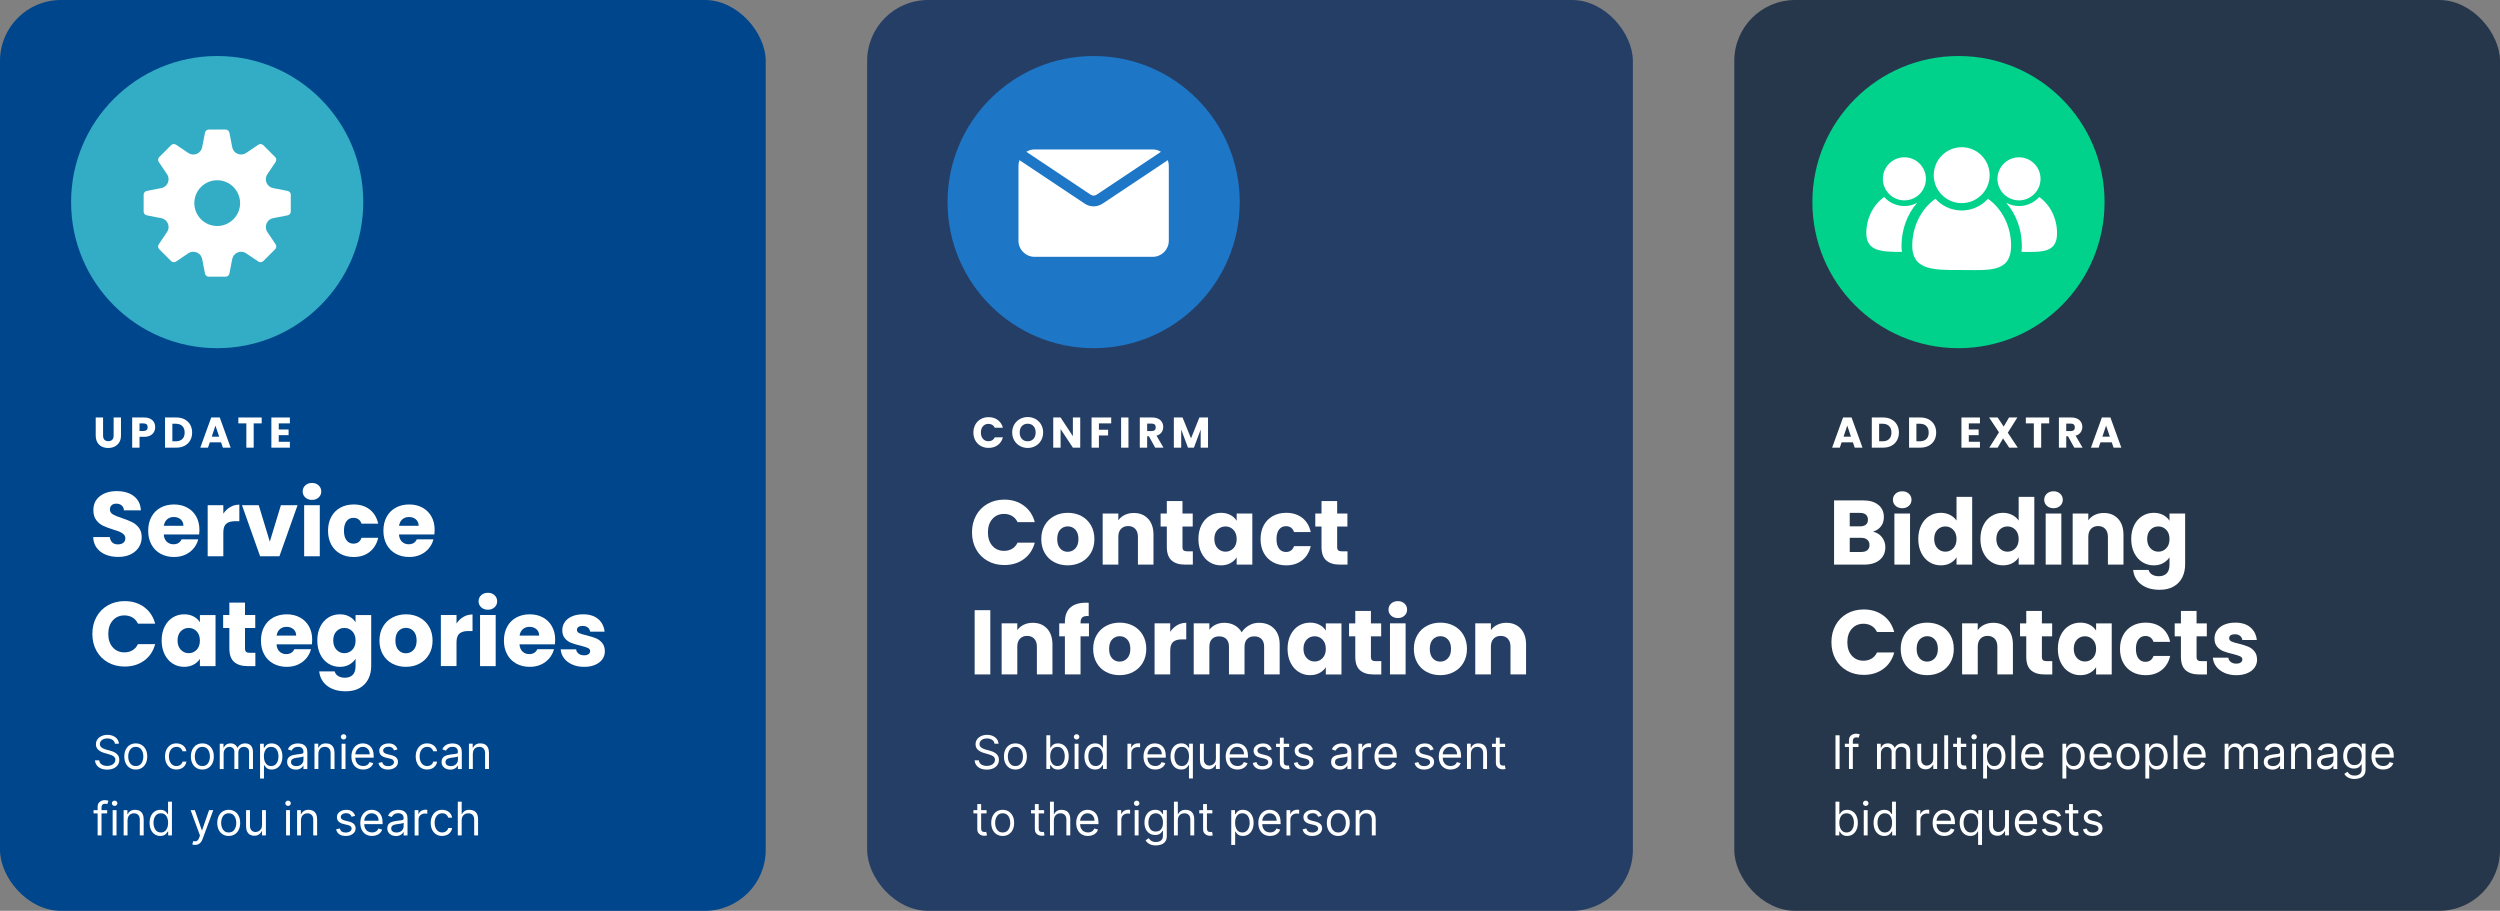<svg xmlns="http://www.w3.org/2000/svg" id="Layer_1" data-name="Layer 1" viewBox="0 0 1732.32 631.13"><rect x="0" y="0" width="1732.32" height="631.13" fill="#808080" stroke="none"/><defs><style> .cls-1 { fill: #33adc5; } .cls-1, .cls-2, .cls-3, .cls-4, .cls-5, .cls-6, .cls-7 { stroke-width: 0px; } .cls-2 { fill: #1d76c6; } .cls-3 { fill: #253e66; } .cls-4 { fill: #00468d; } .cls-5 { fill: #fff; } .cls-6 { fill: #00d28c; } .cls-7 { fill: #26374c; } </style></defs><rect class="cls-4" width="530.59" height="631.13" rx="42.22" ry="42.22"></rect><rect class="cls-3" x="600.87" width="530.59" height="631.13" rx="42.22" ry="42.22"></rect><rect class="cls-7" x="1201.73" width="530.59" height="631.13" rx="42.22" ry="42.22"></rect><g><path class="cls-5" d="M73.2,384.32c-2.58-1.06-4.64-2.62-6.18-4.69-1.54-2.07-2.36-4.57-2.44-7.48h11.54c.17,1.65.74,2.91,1.71,3.77.97.87,2.24,1.3,3.81,1.3s2.87-.37,3.8-1.11c.93-.74,1.4-1.76,1.4-3.08,0-1.1-.37-2.01-1.11-2.73-.74-.72-1.65-1.31-2.73-1.78-1.08-.46-2.61-.99-4.6-1.58-2.88-.89-5.22-1.78-7.04-2.66-1.82-.89-3.38-2.2-4.69-3.93-1.31-1.73-1.97-4-1.97-6.79,0-4.14,1.5-7.39,4.5-9.73,3-2.35,6.91-3.52,11.73-3.52s8.86,1.17,11.86,3.52c3,2.35,4.61,5.61,4.82,9.8h-11.73c-.09-1.44-.61-2.57-1.59-3.39-.97-.83-2.22-1.24-3.74-1.24-1.31,0-2.37.35-3.17,1.05-.8.7-1.21,1.7-1.21,3.01,0,1.44.68,2.56,2.03,3.36,1.35.8,3.47,1.67,6.34,2.6,2.87.97,5.21,1.9,7.01,2.79,1.8.89,3.35,2.18,4.66,3.87,1.31,1.69,1.97,3.87,1.97,6.53s-.65,4.84-1.93,6.91c-1.29,2.07-3.16,3.72-5.61,4.95-2.45,1.23-5.35,1.84-8.69,1.84s-6.17-.53-8.75-1.59Z"></path><path class="cls-5" d="M138.01,370.36h-24.54c.17,2.2.88,3.88,2.12,5.04,1.25,1.16,2.78,1.74,4.6,1.74,2.71,0,4.59-1.14,5.64-3.42h11.54c-.59,2.33-1.66,4.42-3.2,6.28-1.54,1.86-3.48,3.32-5.8,4.38-2.33,1.06-4.93,1.58-7.8,1.58-3.47,0-6.55-.74-9.26-2.22-2.71-1.48-4.82-3.59-6.34-6.34-1.52-2.75-2.28-5.96-2.28-9.64s.75-6.89,2.25-9.64c1.5-2.75,3.6-4.86,6.31-6.34,2.71-1.48,5.81-2.22,9.32-2.22s6.47.72,9.13,2.16,4.75,3.49,6.25,6.15c1.5,2.66,2.25,5.77,2.25,9.32,0,1.01-.06,2.07-.19,3.17ZM127.1,364.34c0-1.86-.63-3.34-1.9-4.44-1.27-1.1-2.85-1.65-4.76-1.65s-3.35.53-4.6,1.59c-1.25,1.06-2.02,2.56-2.31,4.5h13.57Z"></path><path class="cls-5" d="M159.51,351.37c1.9-1.12,4.02-1.68,6.34-1.68v11.48h-2.98c-2.71,0-4.74.58-6.09,1.74-1.35,1.16-2.03,3.2-2.03,6.12v16.43h-10.84v-35.39h10.84v5.9c1.27-1.94,2.85-3.48,4.76-4.6Z"></path><path class="cls-5" d="M186.97,375.31l7.67-25.24h11.54l-12.56,35.39h-13.38l-12.56-35.39h11.61l7.67,25.24Z"></path><path class="cls-5" d="M211.54,344.71c-1.21-1.12-1.81-2.51-1.81-4.15s.6-3.1,1.81-4.22,2.76-1.68,4.66-1.68,3.39.56,4.6,1.68c1.2,1.12,1.81,2.53,1.81,4.22s-.6,3.03-1.81,4.15c-1.21,1.12-2.74,1.68-4.6,1.68s-3.46-.56-4.66-1.68ZM221.59,350.07v35.39h-10.84v-35.39h10.84Z"></path><path class="cls-5" d="M229.55,358.12c1.5-2.75,3.59-4.86,6.28-6.34,2.68-1.48,5.76-2.22,9.23-2.22,4.44,0,8.15,1.16,11.13,3.49s4.94,5.6,5.87,9.83h-11.54c-.97-2.71-2.85-4.06-5.64-4.06-1.99,0-3.57.77-4.76,2.32-1.18,1.54-1.78,3.75-1.78,6.63s.59,5.08,1.78,6.63c1.18,1.54,2.77,2.31,4.76,2.31,2.79,0,4.67-1.35,5.64-4.06h11.54c-.93,4.14-2.9,7.4-5.9,9.77-3,2.37-6.7,3.55-11.1,3.55-3.47,0-6.54-.74-9.23-2.22-2.69-1.48-4.78-3.59-6.28-6.34-1.5-2.75-2.25-5.96-2.25-9.64s.75-6.89,2.25-9.64Z"></path><path class="cls-5" d="M300.99,370.36h-24.54c.17,2.2.88,3.88,2.12,5.04,1.25,1.16,2.78,1.74,4.6,1.74,2.71,0,4.59-1.14,5.64-3.42h11.54c-.59,2.33-1.66,4.42-3.2,6.28-1.54,1.86-3.48,3.32-5.8,4.38-2.33,1.06-4.93,1.58-7.8,1.58-3.47,0-6.55-.74-9.26-2.22-2.71-1.48-4.82-3.59-6.34-6.34-1.52-2.75-2.28-5.96-2.28-9.64s.75-6.89,2.25-9.64c1.5-2.75,3.6-4.86,6.31-6.34,2.71-1.48,5.81-2.22,9.32-2.22s6.47.72,9.13,2.16,4.75,3.49,6.25,6.15c1.5,2.66,2.25,5.77,2.25,9.32,0,1.01-.06,2.07-.19,3.17ZM290.08,364.34c0-1.86-.63-3.34-1.9-4.44-1.27-1.1-2.85-1.65-4.76-1.65s-3.35.53-4.6,1.59c-1.25,1.06-2.02,2.56-2.31,4.5h13.57Z"></path><path class="cls-5" d="M66.85,427.47c1.9-3.45,4.56-6.13,7.96-8.05,3.4-1.92,7.26-2.89,11.57-2.89,5.28,0,9.81,1.4,13.57,4.19,3.76,2.79,6.28,6.6,7.55,11.42h-11.92c-.89-1.86-2.15-3.28-3.77-4.25-1.63-.97-3.48-1.46-5.55-1.46-3.34,0-6.05,1.16-8.12,3.49-2.07,2.33-3.11,5.43-3.11,9.32s1.04,7,3.11,9.32c2.07,2.33,4.78,3.49,8.12,3.49,2.07,0,3.92-.48,5.55-1.46,1.63-.97,2.89-2.39,3.77-4.25h11.92c-1.27,4.82-3.78,8.62-7.55,11.38-3.76,2.77-8.29,4.15-13.57,4.15-4.31,0-8.17-.96-11.57-2.88-3.4-1.92-6.06-4.6-7.96-8.02-1.9-3.42-2.85-7.33-2.85-11.73s.95-8.32,2.85-11.76Z"></path><path class="cls-5" d="M114.07,434.23c1.37-2.75,3.24-4.86,5.61-6.34,2.37-1.48,5.01-2.22,7.93-2.22,2.49,0,4.68.51,6.56,1.52,1.88,1.02,3.33,2.35,4.34,4v-5.01h10.84v35.39h-10.84v-5.01c-1.06,1.65-2.53,2.98-4.41,3.99-1.88,1.02-4.07,1.52-6.56,1.52-2.88,0-5.5-.75-7.86-2.25-2.37-1.5-4.24-3.64-5.61-6.41-1.37-2.77-2.06-5.97-2.06-9.61s.69-6.83,2.06-9.58ZM136.26,437.46c-1.5-1.56-3.33-2.35-5.49-2.35s-3.99.77-5.49,2.31c-1.5,1.54-2.25,3.67-2.25,6.37s.75,4.85,2.25,6.44c1.5,1.59,3.33,2.38,5.49,2.38s3.98-.78,5.49-2.35c1.5-1.56,2.25-3.7,2.25-6.4s-.75-4.84-2.25-6.41Z"></path><path class="cls-5" d="M176.95,452.36v9.2h-5.52c-3.93,0-7-.96-9.2-2.89-2.2-1.92-3.3-5.06-3.3-9.42v-14.08h-4.31v-9h4.31v-8.63h10.84v8.63h7.1v9h-7.1v14.21c0,1.06.25,1.82.76,2.28.51.47,1.35.7,2.54.7h3.87Z"></path><path class="cls-5" d="M216.14,446.47h-24.54c.17,2.2.88,3.88,2.12,5.04,1.25,1.16,2.78,1.74,4.6,1.74,2.71,0,4.59-1.14,5.64-3.42h11.54c-.59,2.33-1.66,4.42-3.2,6.28-1.54,1.86-3.48,3.32-5.8,4.38-2.33,1.06-4.93,1.59-7.8,1.59-3.47,0-6.55-.74-9.26-2.22-2.71-1.48-4.82-3.59-6.34-6.34s-2.28-5.96-2.28-9.64.75-6.89,2.25-9.64c1.5-2.75,3.6-4.86,6.31-6.34,2.71-1.48,5.81-2.22,9.32-2.22s6.47.72,9.13,2.16,4.75,3.49,6.25,6.15c1.5,2.66,2.25,5.77,2.25,9.32,0,1.02-.06,2.07-.19,3.17ZM205.23,440.44c0-1.86-.63-3.34-1.9-4.44-1.27-1.1-2.85-1.65-4.76-1.65s-3.35.53-4.6,1.59c-1.25,1.06-2.02,2.56-2.31,4.5h13.57Z"></path><path class="cls-5" d="M242.04,427.19c1.88,1.02,3.33,2.35,4.34,4v-5.01h10.84v35.32c0,3.26-.65,6.21-1.93,8.85-1.29,2.64-3.26,4.75-5.9,6.31-2.64,1.56-5.93,2.35-9.86,2.35-5.24,0-9.49-1.24-12.75-3.71-3.26-2.47-5.12-5.82-5.58-10.05h10.72c.34,1.35,1.14,2.42,2.41,3.2,1.27.78,2.83,1.17,4.69,1.17,2.24,0,4.03-.64,5.36-1.93,1.33-1.29,2-3.35,2-6.18v-5.01c-1.06,1.65-2.52,2.99-4.38,4.03-1.86,1.04-4.04,1.55-6.53,1.55-2.92,0-5.56-.75-7.93-2.25-2.37-1.5-4.24-3.64-5.61-6.41-1.37-2.77-2.06-5.97-2.06-9.61s.69-6.83,2.06-9.58c1.37-2.75,3.24-4.86,5.61-6.34,2.37-1.48,5.01-2.22,7.93-2.22,2.49,0,4.68.51,6.56,1.52ZM244.14,437.46c-1.5-1.56-3.33-2.35-5.49-2.35s-3.99.77-5.49,2.31c-1.5,1.54-2.25,3.67-2.25,6.37s.75,4.85,2.25,6.44c1.5,1.59,3.33,2.38,5.49,2.38s3.98-.78,5.49-2.35c1.5-1.56,2.25-3.7,2.25-6.4s-.75-4.84-2.25-6.41Z"></path><path class="cls-5" d="M271.85,459.85c-2.77-1.48-4.95-3.59-6.53-6.34s-2.38-5.96-2.38-9.64.8-6.84,2.41-9.61c1.61-2.77,3.81-4.89,6.6-6.37,2.79-1.48,5.92-2.22,9.39-2.22s6.6.74,9.39,2.22c2.79,1.48,4.99,3.61,6.6,6.37,1.61,2.77,2.41,5.97,2.41,9.61s-.81,6.84-2.44,9.61c-1.63,2.77-3.85,4.89-6.66,6.37-2.81,1.48-5.95,2.22-9.42,2.22s-6.59-.74-9.35-2.22ZM286.5,450.4c1.46-1.52,2.19-3.7,2.19-6.53s-.71-5.01-2.12-6.53c-1.42-1.52-3.16-2.28-5.23-2.28s-3.87.75-5.26,2.25c-1.4,1.5-2.09,3.69-2.09,6.56s.69,5.01,2.06,6.53c1.37,1.52,3.1,2.28,5.17,2.28s3.84-.76,5.3-2.28Z"></path><path class="cls-5" d="M321.09,427.47c1.9-1.12,4.02-1.68,6.34-1.68v11.48h-2.98c-2.71,0-4.74.58-6.09,1.74-1.35,1.16-2.03,3.2-2.03,6.12v16.43h-10.84v-35.39h10.84v5.9c1.27-1.94,2.85-3.48,4.76-4.6Z"></path><path class="cls-5" d="M333.43,420.81c-1.21-1.12-1.81-2.51-1.81-4.15s.6-3.1,1.81-4.22,2.76-1.68,4.66-1.68,3.39.56,4.6,1.68c1.2,1.12,1.81,2.53,1.81,4.22s-.6,3.03-1.81,4.15c-1.21,1.12-2.74,1.68-4.6,1.68s-3.46-.56-4.66-1.68ZM343.48,426.17v35.39h-10.84v-35.39h10.84Z"></path><path class="cls-5" d="M384.51,446.47h-24.54c.17,2.2.88,3.88,2.12,5.04,1.25,1.16,2.78,1.74,4.6,1.74,2.71,0,4.59-1.14,5.64-3.42h11.54c-.59,2.33-1.66,4.42-3.2,6.28-1.54,1.86-3.48,3.32-5.8,4.38-2.33,1.06-4.93,1.59-7.8,1.59-3.47,0-6.55-.74-9.26-2.22-2.71-1.48-4.82-3.59-6.34-6.34s-2.28-5.96-2.28-9.64.75-6.89,2.25-9.64c1.5-2.75,3.6-4.86,6.31-6.34,2.71-1.48,5.81-2.22,9.32-2.22s6.47.72,9.13,2.16,4.75,3.49,6.25,6.15c1.5,2.66,2.25,5.77,2.25,9.32,0,1.02-.06,2.07-.19,3.17ZM373.6,440.44c0-1.86-.63-3.34-1.9-4.44-1.27-1.1-2.85-1.65-4.76-1.65s-3.35.53-4.6,1.59c-1.25,1.06-2.02,2.56-2.31,4.5h13.57Z"></path><path class="cls-5" d="M396.56,460.48c-2.41-1.06-4.31-2.51-5.71-4.34-1.4-1.84-2.18-3.9-2.35-6.18h10.72c.13,1.23.7,2.22,1.71,2.98,1.01.76,2.26,1.14,3.74,1.14,1.35,0,2.4-.26,3.14-.79.74-.53,1.11-1.21,1.11-2.06,0-1.01-.53-1.76-1.59-2.25-1.06-.48-2.77-1.02-5.14-1.62-2.54-.59-4.65-1.21-6.34-1.87-1.69-.66-3.15-1.69-4.38-3.11-1.23-1.42-1.84-3.33-1.84-5.74,0-2.03.56-3.88,1.68-5.55,1.12-1.67,2.77-2.99,4.95-3.96,2.18-.97,4.77-1.46,7.77-1.46,4.44,0,7.94,1.1,10.5,3.3,2.56,2.2,4.03,5.12,4.41,8.75h-10.02c-.17-1.23-.71-2.2-1.62-2.92-.91-.72-2.1-1.08-3.58-1.08-1.27,0-2.24.24-2.92.73-.68.49-1.01,1.15-1.01,2,0,1.01.54,1.78,1.62,2.28,1.08.51,2.76,1.01,5.04,1.52,2.62.68,4.76,1.34,6.41,2s3.1,1.71,4.34,3.17c1.25,1.46,1.89,3.41,1.93,5.87,0,2.07-.58,3.92-1.74,5.55-1.16,1.63-2.83,2.91-5.01,3.84-2.18.93-4.7,1.4-7.58,1.4-3.09,0-5.83-.53-8.24-1.59Z"></path></g><g><path class="cls-5" d="M676.38,357.14c1.9-3.45,4.56-6.13,7.96-8.05,3.4-1.92,7.26-2.89,11.57-2.89,5.28,0,9.81,1.4,13.57,4.19,3.76,2.79,6.28,6.6,7.55,11.42h-11.92c-.89-1.86-2.15-3.28-3.77-4.25-1.63-.97-3.48-1.46-5.55-1.46-3.34,0-6.05,1.16-8.12,3.49-2.07,2.33-3.11,5.43-3.11,9.32s1.04,7,3.11,9.32c2.07,2.33,4.78,3.49,8.12,3.49,2.07,0,3.92-.48,5.55-1.46,1.63-.97,2.89-2.39,3.77-4.25h11.92c-1.27,4.82-3.78,8.62-7.55,11.38-3.76,2.77-8.29,4.15-13.57,4.15-4.31,0-8.17-.96-11.57-2.88-3.4-1.92-6.06-4.6-7.96-8.02-1.9-3.42-2.85-7.33-2.85-11.73s.95-8.32,2.85-11.76Z"></path><path class="cls-5" d="M730.44,389.52c-2.77-1.48-4.95-3.59-6.53-6.34-1.59-2.75-2.38-5.96-2.38-9.64s.8-6.84,2.41-9.61c1.61-2.77,3.81-4.89,6.6-6.37,2.79-1.48,5.92-2.22,9.39-2.22s6.6.74,9.39,2.22c2.79,1.48,4.99,3.61,6.6,6.37,1.61,2.77,2.41,5.97,2.41,9.61s-.81,6.84-2.44,9.61c-1.63,2.77-3.85,4.89-6.66,6.37-2.81,1.48-5.95,2.22-9.42,2.22s-6.59-.74-9.35-2.22ZM745.09,380.07c1.46-1.52,2.19-3.7,2.19-6.53s-.71-5.01-2.12-6.53c-1.42-1.52-3.16-2.28-5.23-2.28s-3.87.75-5.26,2.25c-1.4,1.5-2.09,3.69-2.09,6.56s.69,5.01,2.06,6.53c1.37,1.52,3.1,2.28,5.17,2.28s3.84-.76,5.3-2.28Z"></path><path class="cls-5" d="M795.57,359.49c2.47,2.69,3.71,6.37,3.71,11.07v20.67h-10.78v-19.22c0-2.37-.61-4.21-1.84-5.52-1.23-1.31-2.88-1.97-4.95-1.97s-3.72.66-4.95,1.97c-1.23,1.31-1.84,3.15-1.84,5.52v19.22h-10.84v-35.39h10.84v4.69c1.1-1.56,2.58-2.8,4.44-3.71,1.86-.91,3.95-1.36,6.28-1.36,4.14,0,7.45,1.34,9.92,4.03Z"></path><path class="cls-5" d="M826.55,382.03v9.2h-5.52c-3.93,0-7-.96-9.2-2.89-2.2-1.92-3.3-5.06-3.3-9.42v-14.08h-4.31v-9h4.31v-8.62h10.84v8.62h7.1v9h-7.1v14.21c0,1.06.25,1.82.76,2.28.51.47,1.35.7,2.54.7h3.87Z"></path><path class="cls-5" d="M832.48,363.9c1.37-2.75,3.24-4.86,5.61-6.34,2.37-1.48,5.01-2.22,7.93-2.22,2.49,0,4.68.51,6.56,1.52,1.88,1.01,3.33,2.35,4.34,4v-5.01h10.84v35.39h-10.84v-5.01c-1.06,1.65-2.53,2.98-4.41,4-1.88,1.02-4.07,1.52-6.56,1.52-2.88,0-5.5-.75-7.86-2.25-2.37-1.5-4.24-3.64-5.61-6.41-1.37-2.77-2.06-5.97-2.06-9.61s.69-6.83,2.06-9.58ZM854.68,367.13c-1.5-1.56-3.33-2.35-5.49-2.35s-3.99.77-5.49,2.31c-1.5,1.54-2.25,3.67-2.25,6.37s.75,4.85,2.25,6.44c1.5,1.58,3.33,2.38,5.49,2.38s3.98-.78,5.49-2.35c1.5-1.56,2.25-3.7,2.25-6.4s-.75-4.84-2.25-6.41Z"></path><path class="cls-5" d="M875.73,363.9c1.5-2.75,3.59-4.86,6.28-6.34,2.68-1.48,5.76-2.22,9.23-2.22,4.44,0,8.15,1.16,11.13,3.49s4.94,5.6,5.87,9.83h-11.54c-.97-2.71-2.85-4.06-5.64-4.06-1.99,0-3.57.77-4.76,2.32-1.18,1.54-1.78,3.75-1.78,6.63s.59,5.08,1.78,6.63c1.18,1.54,2.77,2.31,4.76,2.31,2.79,0,4.67-1.35,5.64-4.06h11.54c-.93,4.14-2.9,7.4-5.9,9.77-3,2.37-6.7,3.55-11.1,3.55-3.47,0-6.54-.74-9.23-2.22-2.68-1.48-4.78-3.59-6.28-6.34-1.5-2.75-2.25-5.96-2.25-9.64s.75-6.89,2.25-9.64Z"></path><path class="cls-5" d="M933.73,382.03v9.2h-5.52c-3.93,0-7-.96-9.2-2.89-2.2-1.92-3.3-5.06-3.3-9.42v-14.08h-4.31v-9h4.31v-8.62h10.84v8.62h7.1v9h-7.1v14.21c0,1.06.25,1.82.76,2.28.51.47,1.35.7,2.54.7h3.87Z"></path><path class="cls-5" d="M686.21,422.81v44.52h-10.84v-44.52h10.84Z"></path><path class="cls-5" d="M725.56,435.59c2.47,2.68,3.71,6.37,3.71,11.07v20.67h-10.78v-19.22c0-2.37-.61-4.21-1.84-5.52-1.23-1.31-2.88-1.96-4.95-1.96s-3.72.66-4.95,1.96c-1.23,1.31-1.84,3.15-1.84,5.52v19.22h-10.84v-35.39h10.84v4.69c1.1-1.56,2.58-2.8,4.44-3.71,1.86-.91,3.95-1.36,6.28-1.36,4.14,0,7.45,1.34,9.92,4.03Z"></path><path class="cls-5" d="M754.57,440.95h-5.83v26.38h-10.84v-26.38h-3.93v-9h3.93v-1.02c0-4.35,1.25-7.66,3.74-9.92,2.49-2.26,6.15-3.39,10.97-3.39.8,0,1.4.02,1.78.06v9.2c-2.07-.13-3.53.17-4.38.89-.85.72-1.27,2.01-1.27,3.87v.32h5.83v9Z"></path><path class="cls-5" d="M766.4,465.62c-2.77-1.48-4.95-3.59-6.53-6.34s-2.38-5.96-2.38-9.64.8-6.84,2.41-9.61c1.61-2.77,3.81-4.89,6.6-6.37,2.79-1.48,5.92-2.22,9.39-2.22s6.6.74,9.39,2.22c2.79,1.48,4.99,3.61,6.6,6.37,1.61,2.77,2.41,5.97,2.41,9.61s-.81,6.84-2.44,9.61c-1.63,2.77-3.85,4.89-6.66,6.37-2.81,1.48-5.95,2.22-9.42,2.22s-6.59-.74-9.35-2.22ZM781.05,456.17c1.46-1.52,2.19-3.7,2.19-6.53s-.71-5.01-2.12-6.53c-1.42-1.52-3.16-2.28-5.23-2.28s-3.87.75-5.26,2.25c-1.4,1.5-2.09,3.69-2.09,6.56s.69,5.01,2.06,6.53c1.37,1.52,3.1,2.28,5.17,2.28s3.84-.76,5.3-2.28Z"></path><path class="cls-5" d="M815.64,433.24c1.9-1.12,4.02-1.68,6.34-1.68v11.48h-2.98c-2.71,0-4.74.58-6.09,1.74-1.35,1.16-2.03,3.2-2.03,6.12v16.43h-10.84v-35.39h10.84v5.9c1.27-1.94,2.85-3.48,4.76-4.6Z"></path><path class="cls-5" d="M882.83,435.56c2.6,2.66,3.9,6.36,3.9,11.1v20.67h-10.78v-19.22c0-2.28-.6-4.05-1.81-5.29-1.21-1.25-2.87-1.87-4.98-1.87s-3.77.62-4.98,1.87c-1.2,1.25-1.81,3.01-1.81,5.29v19.22h-10.78v-19.22c0-2.28-.6-4.05-1.81-5.29-1.21-1.25-2.86-1.87-4.98-1.87s-3.77.62-4.98,1.87c-1.21,1.25-1.81,3.01-1.81,5.29v19.22h-10.84v-35.39h10.84v4.44c1.1-1.48,2.54-2.65,4.31-3.52,1.78-.87,3.78-1.3,6.02-1.3,2.66,0,5.04.57,7.13,1.71,2.09,1.14,3.73,2.77,4.92,4.88,1.23-1.95,2.9-3.53,5.01-4.76,2.11-1.22,4.42-1.84,6.91-1.84,4.4,0,7.9,1.33,10.5,3.99Z"></path><path class="cls-5" d="M894.25,440c1.37-2.75,3.24-4.86,5.61-6.34,2.37-1.48,5.01-2.22,7.93-2.22,2.49,0,4.68.51,6.56,1.52,1.88,1.02,3.33,2.35,4.34,4v-5.01h10.84v35.39h-10.84v-5.01c-1.06,1.65-2.53,2.98-4.41,3.99-1.88,1.02-4.07,1.52-6.56,1.52-2.88,0-5.5-.75-7.86-2.25-2.37-1.5-4.24-3.64-5.61-6.41-1.37-2.77-2.06-5.97-2.06-9.61s.69-6.83,2.06-9.58ZM916.44,443.23c-1.5-1.56-3.33-2.35-5.49-2.35s-3.99.77-5.49,2.31-2.25,3.67-2.25,6.37.75,4.85,2.25,6.44,3.33,2.38,5.49,2.38,3.98-.78,5.49-2.35c1.5-1.56,2.25-3.7,2.25-6.4s-.75-4.84-2.25-6.41Z"></path><path class="cls-5" d="M957.13,458.14v9.2h-5.52c-3.93,0-7-.96-9.2-2.89-2.2-1.92-3.3-5.06-3.3-9.42v-14.08h-4.31v-9h4.31v-8.62h10.84v8.62h7.1v9h-7.1v14.21c0,1.06.25,1.82.76,2.28.51.47,1.35.7,2.54.7h3.87Z"></path><path class="cls-5" d="M963.94,426.59c-1.21-1.12-1.81-2.51-1.81-4.15s.6-3.1,1.81-4.22,2.76-1.68,4.66-1.68,3.39.56,4.6,1.68,1.81,2.53,1.81,4.22-.6,3.04-1.81,4.15c-1.21,1.12-2.74,1.68-4.6,1.68s-3.46-.56-4.66-1.68ZM973.99,431.94v35.39h-10.84v-35.39h10.84Z"></path><path class="cls-5" d="M988.61,465.62c-2.77-1.48-4.95-3.59-6.53-6.34-1.59-2.75-2.38-5.96-2.38-9.64s.8-6.84,2.41-9.61c1.61-2.77,3.8-4.89,6.6-6.37,2.79-1.48,5.92-2.22,9.39-2.22s6.6.74,9.39,2.22c2.79,1.48,4.99,3.61,6.6,6.37,1.61,2.77,2.41,5.97,2.41,9.61s-.81,6.84-2.44,9.61c-1.63,2.77-3.85,4.89-6.66,6.37-2.81,1.48-5.95,2.22-9.42,2.22s-6.59-.74-9.35-2.22ZM1003.26,456.17c1.46-1.52,2.19-3.7,2.19-6.53s-.71-5.01-2.12-6.53c-1.42-1.52-3.16-2.28-5.23-2.28s-3.87.75-5.26,2.25c-1.4,1.5-2.09,3.69-2.09,6.56s.69,5.01,2.06,6.53,3.1,2.28,5.17,2.28,3.84-.76,5.3-2.28Z"></path><path class="cls-5" d="M1053.74,435.59c2.47,2.68,3.71,6.37,3.71,11.07v20.67h-10.78v-19.22c0-2.37-.61-4.21-1.84-5.52-1.23-1.31-2.88-1.96-4.95-1.96s-3.72.66-4.95,1.96c-1.23,1.31-1.84,3.15-1.84,5.52v19.22h-10.84v-35.39h10.84v4.69c1.1-1.56,2.58-2.8,4.44-3.71,1.86-.91,3.95-1.36,6.28-1.36,4.14,0,7.45,1.34,9.92,4.03Z"></path></g><g><path class="cls-5" d="M1304.05,372.24c1.56,2.01,2.35,4.3,2.35,6.88,0,3.72-1.3,6.67-3.9,8.85-2.6,2.18-6.23,3.27-10.88,3.27h-20.74v-44.52h20.04c4.52,0,8.06,1.04,10.62,3.11,2.56,2.07,3.84,4.88,3.84,8.43,0,2.62-.69,4.8-2.06,6.53-1.37,1.73-3.2,2.94-5.49,3.61,2.58.55,4.65,1.83,6.21,3.84ZM1281.73,364.72h7.1c1.78,0,3.14-.39,4.09-1.17.95-.78,1.43-1.93,1.43-3.46s-.48-2.68-1.43-3.49c-.95-.8-2.31-1.21-4.09-1.21h-7.1v9.32ZM1293.94,381.24c.99-.83,1.49-2.02,1.49-3.58s-.52-2.79-1.55-3.68c-1.04-.89-2.46-1.33-4.28-1.33h-7.86v9.83h7.99c1.82,0,3.22-.41,4.22-1.24Z"></path><path class="cls-5" d="M1313.47,350.48c-1.21-1.12-1.81-2.51-1.81-4.15s.6-3.1,1.81-4.22,2.76-1.68,4.66-1.68,3.39.56,4.6,1.68,1.81,2.53,1.81,4.22-.6,3.03-1.81,4.15-2.74,1.68-4.6,1.68-3.46-.56-4.66-1.68ZM1323.52,355.84v35.39h-10.84v-35.39h10.84Z"></path><path class="cls-5" d="M1331.29,363.9c1.37-2.75,3.24-4.86,5.61-6.34,2.37-1.48,5.01-2.22,7.93-2.22,2.32,0,4.45.49,6.37,1.46,1.92.97,3.43,2.28,4.53,3.93v-16.43h10.84v46.93h-10.84v-5.07c-1.01,1.69-2.46,3.04-4.34,4.06-1.88,1.02-4.07,1.52-6.56,1.52-2.92,0-5.56-.75-7.93-2.25-2.37-1.5-4.24-3.64-5.61-6.41-1.38-2.77-2.06-5.97-2.06-9.61s.69-6.83,2.06-9.58ZM1353.48,367.13c-1.5-1.56-3.33-2.35-5.49-2.35s-3.99.77-5.49,2.31c-1.5,1.54-2.25,3.67-2.25,6.37s.75,4.85,2.25,6.44c1.5,1.58,3.33,2.38,5.49,2.38s3.98-.78,5.49-2.35c1.5-1.56,2.25-3.7,2.25-6.4s-.75-4.84-2.25-6.41Z"></path><path class="cls-5" d="M1374.35,363.9c1.37-2.75,3.24-4.86,5.61-6.34,2.37-1.48,5.01-2.22,7.93-2.22,2.32,0,4.45.49,6.37,1.46,1.92.97,3.43,2.28,4.53,3.93v-16.43h10.84v46.93h-10.84v-5.07c-1.01,1.69-2.46,3.04-4.34,4.06-1.88,1.02-4.07,1.52-6.56,1.52-2.92,0-5.56-.75-7.93-2.25-2.37-1.5-4.24-3.64-5.61-6.41-1.38-2.77-2.06-5.97-2.06-9.61s.69-6.83,2.06-9.58ZM1396.54,367.13c-1.5-1.56-3.33-2.35-5.49-2.35s-3.99.77-5.49,2.31c-1.5,1.54-2.25,3.67-2.25,6.37s.75,4.85,2.25,6.44c1.5,1.58,3.33,2.38,5.49,2.38s3.98-.78,5.49-2.35c1.5-1.56,2.25-3.7,2.25-6.4s-.75-4.84-2.25-6.41Z"></path><path class="cls-5" d="M1418.3,350.48c-1.21-1.12-1.81-2.51-1.81-4.15s.6-3.1,1.81-4.22,2.76-1.68,4.66-1.68,3.39.56,4.6,1.68,1.81,2.53,1.81,4.22-.6,3.03-1.81,4.15-2.74,1.68-4.6,1.68-3.46-.56-4.66-1.68ZM1428.35,355.84v35.39h-10.84v-35.39h10.84Z"></path><path class="cls-5" d="M1467.7,359.49c2.47,2.69,3.71,6.37,3.71,11.07v20.67h-10.78v-19.22c0-2.37-.61-4.21-1.84-5.52-1.23-1.31-2.88-1.97-4.95-1.97s-3.72.66-4.95,1.97c-1.23,1.31-1.84,3.15-1.84,5.52v19.22h-10.84v-35.39h10.84v4.69c1.1-1.56,2.58-2.8,4.44-3.71,1.86-.91,3.95-1.36,6.28-1.36,4.14,0,7.45,1.34,9.92,4.03Z"></path><path class="cls-5" d="M1498.96,356.86c1.88,1.01,3.33,2.35,4.34,4v-5.01h10.84v35.32c0,3.26-.65,6.21-1.93,8.85-1.29,2.64-3.26,4.75-5.9,6.31-2.64,1.56-5.93,2.35-9.86,2.35-5.24,0-9.49-1.24-12.75-3.71-3.26-2.47-5.12-5.83-5.58-10.05h10.72c.34,1.35,1.14,2.42,2.41,3.2,1.27.78,2.83,1.17,4.69,1.17,2.24,0,4.03-.65,5.36-1.93,1.33-1.29,2-3.35,2-6.18v-5.01c-1.06,1.65-2.52,2.99-4.38,4.03-1.86,1.04-4.04,1.55-6.53,1.55-2.92,0-5.56-.75-7.93-2.25-2.37-1.5-4.24-3.64-5.61-6.41-1.38-2.77-2.06-5.97-2.06-9.61s.69-6.83,2.06-9.58c1.37-2.75,3.24-4.86,5.61-6.34,2.37-1.48,5.01-2.22,7.93-2.22,2.49,0,4.68.51,6.56,1.52ZM1501.06,367.13c-1.5-1.56-3.33-2.35-5.49-2.35s-3.99.77-5.49,2.31c-1.5,1.54-2.25,3.67-2.25,6.37s.75,4.85,2.25,6.44c1.5,1.58,3.33,2.38,5.49,2.38s3.98-.78,5.49-2.35c1.5-1.56,2.25-3.7,2.25-6.4s-.75-4.84-2.25-6.41Z"></path><path class="cls-5" d="M1271.9,433.24c1.9-3.45,4.56-6.13,7.96-8.05,3.4-1.92,7.26-2.88,11.57-2.88,5.28,0,9.81,1.39,13.57,4.19,3.76,2.79,6.28,6.6,7.55,11.42h-11.92c-.89-1.86-2.15-3.28-3.77-4.25-1.63-.97-3.48-1.46-5.55-1.46-3.34,0-6.05,1.16-8.12,3.49-2.07,2.33-3.11,5.43-3.11,9.32s1.04,7,3.11,9.32c2.07,2.33,4.78,3.49,8.12,3.49,2.07,0,3.92-.48,5.55-1.46,1.63-.97,2.89-2.39,3.77-4.25h11.92c-1.27,4.82-3.78,8.62-7.55,11.38-3.76,2.77-8.29,4.15-13.57,4.15-4.31,0-8.17-.96-11.57-2.88s-6.06-4.6-7.96-8.02c-1.9-3.42-2.85-7.33-2.85-11.73s.95-8.32,2.85-11.76Z"></path><path class="cls-5" d="M1325.96,465.62c-2.77-1.48-4.95-3.59-6.53-6.34-1.59-2.75-2.38-5.96-2.38-9.64s.8-6.84,2.41-9.61c1.61-2.77,3.8-4.89,6.6-6.37,2.79-1.48,5.92-2.22,9.39-2.22s6.6.74,9.39,2.22c2.79,1.48,4.99,3.61,6.6,6.37,1.61,2.77,2.41,5.97,2.41,9.61s-.81,6.84-2.44,9.61c-1.63,2.77-3.85,4.89-6.66,6.37-2.81,1.48-5.95,2.22-9.42,2.22s-6.59-.74-9.35-2.22ZM1340.61,456.17c1.46-1.52,2.19-3.7,2.19-6.53s-.71-5.01-2.12-6.53c-1.42-1.52-3.16-2.28-5.23-2.28s-3.87.75-5.26,2.25c-1.4,1.5-2.09,3.69-2.09,6.56s.69,5.01,2.06,6.53,3.1,2.28,5.17,2.28,3.84-.76,5.3-2.28Z"></path><path class="cls-5" d="M1391.09,435.59c2.47,2.68,3.71,6.37,3.71,11.07v20.67h-10.78v-19.22c0-2.37-.61-4.21-1.84-5.52-1.23-1.31-2.88-1.96-4.95-1.96s-3.72.66-4.95,1.96c-1.23,1.31-1.84,3.15-1.84,5.52v19.22h-10.84v-35.39h10.84v4.69c1.1-1.56,2.58-2.8,4.44-3.71,1.86-.91,3.95-1.36,6.28-1.36,4.14,0,7.45,1.34,9.92,4.03Z"></path><path class="cls-5" d="M1422.07,458.14v9.2h-5.52c-3.93,0-7-.96-9.2-2.89-2.2-1.92-3.3-5.06-3.3-9.42v-14.08h-4.31v-9h4.31v-8.62h10.84v8.62h7.1v9h-7.1v14.21c0,1.06.25,1.82.76,2.28.51.47,1.35.7,2.54.7h3.87Z"></path><path class="cls-5" d="M1428,440c1.37-2.75,3.24-4.86,5.61-6.34,2.37-1.48,5.01-2.22,7.93-2.22,2.49,0,4.68.51,6.56,1.52,1.88,1.02,3.33,2.35,4.34,4v-5.01h10.84v35.39h-10.84v-5.01c-1.06,1.65-2.53,2.98-4.41,3.99-1.88,1.02-4.07,1.52-6.56,1.52-2.88,0-5.5-.75-7.86-2.25-2.37-1.5-4.24-3.64-5.61-6.41-1.38-2.77-2.06-5.97-2.06-9.61s.69-6.83,2.06-9.58ZM1450.2,443.23c-1.5-1.56-3.33-2.35-5.49-2.35s-3.99.77-5.49,2.31c-1.5,1.54-2.25,3.67-2.25,6.37s.75,4.85,2.25,6.44c1.5,1.59,3.33,2.38,5.49,2.38s3.98-.78,5.49-2.35c1.5-1.56,2.25-3.7,2.25-6.4s-.75-4.84-2.25-6.41Z"></path><path class="cls-5" d="M1471.25,440c1.5-2.75,3.59-4.86,6.28-6.34,2.68-1.48,5.76-2.22,9.23-2.22,4.44,0,8.15,1.16,11.13,3.49,2.98,2.32,4.94,5.6,5.87,9.83h-11.54c-.97-2.71-2.85-4.06-5.64-4.06-1.99,0-3.57.77-4.76,2.32s-1.78,3.75-1.78,6.63.59,5.08,1.78,6.63,2.77,2.31,4.76,2.31c2.79,0,4.67-1.35,5.64-4.06h11.54c-.93,4.14-2.9,7.4-5.9,9.77-3,2.37-6.7,3.55-11.1,3.55-3.47,0-6.54-.74-9.23-2.22-2.69-1.48-4.78-3.59-6.28-6.34-1.5-2.75-2.25-5.96-2.25-9.64s.75-6.89,2.25-9.64Z"></path><path class="cls-5" d="M1529.24,458.14v9.2h-5.52c-3.93,0-7-.96-9.2-2.89-2.2-1.92-3.3-5.06-3.3-9.42v-14.08h-4.31v-9h4.31v-8.62h10.84v8.62h7.1v9h-7.1v14.21c0,1.06.25,1.82.76,2.28.51.47,1.35.7,2.54.7h3.87Z"></path><path class="cls-5" d="M1541.42,466.25c-2.41-1.06-4.31-2.51-5.71-4.34-1.4-1.84-2.18-3.9-2.35-6.18h10.72c.13,1.23.7,2.22,1.71,2.98,1.01.76,2.26,1.14,3.74,1.14,1.35,0,2.4-.26,3.14-.79.74-.53,1.11-1.21,1.11-2.06,0-1.01-.53-1.76-1.59-2.25-1.06-.48-2.77-1.02-5.14-1.62-2.54-.59-4.65-1.21-6.34-1.87-1.69-.66-3.15-1.69-4.38-3.11-1.23-1.42-1.84-3.33-1.84-5.74,0-2.03.56-3.88,1.68-5.55,1.12-1.67,2.77-2.99,4.95-3.96,2.18-.97,4.77-1.46,7.77-1.46,4.44,0,7.94,1.1,10.5,3.3,2.56,2.2,4.03,5.12,4.41,8.75h-10.02c-.17-1.23-.71-2.2-1.62-2.92-.91-.72-2.1-1.08-3.58-1.08-1.27,0-2.24.24-2.92.73-.68.49-1.01,1.15-1.01,2,0,1.01.54,1.78,1.62,2.28,1.08.51,2.76,1.01,5.04,1.52,2.62.68,4.76,1.34,6.41,2s3.1,1.71,4.34,3.17,1.89,3.41,1.93,5.87c0,2.07-.58,3.92-1.74,5.55-1.16,1.63-2.83,2.91-5.01,3.84-2.18.93-4.7,1.4-7.58,1.4-3.09,0-5.83-.53-8.25-1.59Z"></path></g><circle class="cls-1" cx="150.49" cy="140.04" r="101.23"></circle><circle class="cls-2" cx="757.81" cy="140.04" r="101.23"></circle><circle class="cls-6" cx="1357.08" cy="140.04" r="101.23"></circle><g><path class="cls-5" d="M71.42,289.29v12.51c0,1.25.31,2.21.92,2.89.62.67,1.52,1.01,2.71,1.01s2.1-.34,2.74-1.01c.64-.67.95-1.64.95-2.89v-12.51h5.09v12.48c0,1.87-.4,3.45-1.19,4.74-.79,1.29-1.86,2.26-3.2,2.92-1.34.66-2.83.98-4.48.98s-3.12-.32-4.42-.97c-1.3-.64-2.33-1.62-3.08-2.92-.75-1.3-1.13-2.88-1.13-4.75v-12.48h5.09Z"></path><path class="cls-5" d="M106.69,299.34c-.56,1-1.41,1.81-2.56,2.43-1.15.62-2.58.92-4.29.92h-3.16v7.51h-5.09v-20.91h8.25c1.67,0,3.08.29,4.23.86,1.15.58,2.02,1.37,2.59,2.38.58,1.01.86,2.17.86,3.49,0,1.21-.28,2.32-.83,3.32ZM101.62,297.95c.48-.46.71-1.1.71-1.94s-.24-1.48-.71-1.94c-.48-.46-1.2-.68-2.17-.68h-2.77v5.24h2.77c.97,0,1.7-.23,2.17-.69Z"></path><path class="cls-5" d="M127.95,290.6c1.65.87,2.92,2.1,3.83,3.68.9,1.58,1.35,3.4,1.35,5.46s-.45,3.86-1.35,5.45c-.9,1.59-2.18,2.82-3.84,3.69-1.66.87-3.58,1.31-5.76,1.31h-7.83v-20.91h7.83c2.2,0,4.13.44,5.78,1.31ZM126.34,304.21c1.07-1.05,1.61-2.54,1.61-4.47s-.54-3.43-1.61-4.5-2.57-1.61-4.5-1.61h-2.41v12.15h2.41c1.93,0,3.43-.53,4.5-1.58Z"></path><path class="cls-5" d="M153.18,306.5h-7.8l-1.25,3.69h-5.33l7.57-20.91h5.9l7.56,20.91h-5.39l-1.25-3.69ZM151.87,302.57l-2.59-7.66-2.56,7.66h5.15Z"></path><path class="cls-5" d="M181.33,289.29v4.08h-5.54v16.83h-5.09v-16.83h-5.54v-4.08h16.17Z"></path><path class="cls-5" d="M193.15,293.37v4.23h6.82v3.93h-6.82v4.59h7.71v4.08h-12.81v-20.91h12.81v4.08h-7.71Z"></path></g><g><path class="cls-5" d="M675.84,294.19c.89-1.62,2.14-2.88,3.74-3.78,1.6-.9,3.41-1.35,5.44-1.35,2.48,0,4.61.66,6.37,1.97,1.77,1.31,2.95,3.1,3.54,5.36h-5.6c-.42-.87-1.01-1.54-1.77-2-.76-.46-1.63-.69-2.61-.69-1.57,0-2.84.55-3.81,1.64-.97,1.09-1.46,2.55-1.46,4.38s.49,3.29,1.46,4.38c.97,1.09,2.24,1.64,3.81,1.64.97,0,1.84-.23,2.61-.68.76-.46,1.36-1.12,1.77-2h5.6c-.6,2.26-1.78,4.05-3.54,5.35-1.77,1.3-3.89,1.95-6.37,1.95-2.03,0-3.84-.45-5.44-1.36-1.6-.9-2.84-2.16-3.74-3.77s-1.34-3.45-1.34-5.51.45-3.91,1.34-5.53Z"></path><path class="cls-5" d="M706.72,309.03c-1.64-.91-2.94-2.19-3.9-3.83-.96-1.64-1.44-3.48-1.44-5.53s.48-3.88,1.44-5.51c.96-1.63,2.26-2.9,3.9-3.81s3.44-1.37,5.41-1.37,3.77.46,5.41,1.37,2.93,2.18,3.87,3.81c.94,1.63,1.41,3.47,1.41,5.51s-.48,3.89-1.43,5.53-2.24,2.91-3.87,3.83c-1.63.91-3.43,1.37-5.39,1.37s-3.77-.46-5.41-1.37ZM716.13,304.09c1-1.11,1.5-2.58,1.5-4.41s-.5-3.32-1.5-4.42c-1-1.1-2.34-1.65-4.01-1.65s-3.03.55-4.04,1.64c-1,1.09-1.5,2.57-1.5,4.44s.5,3.32,1.5,4.42c1,1.1,2.35,1.65,4.04,1.65s3-.56,4.01-1.67Z"></path><path class="cls-5" d="M748.52,310.2h-5.09l-8.52-12.9v12.9h-5.09v-20.91h5.09l8.52,12.96v-12.96h5.09v20.91Z"></path><path class="cls-5" d="M769.99,289.29v4.08h-8.52v4.41h6.37v3.96h-6.37v8.46h-5.09v-20.91h13.61Z"></path><path class="cls-5" d="M781.94,289.29v20.91h-5.09v-20.91h5.09Z"></path><path class="cls-5" d="M800.46,310.2l-4.35-7.89h-1.22v7.89h-5.09v-20.91h8.55c1.65,0,3.05.29,4.21.86s2.03,1.37,2.61,2.37c.58,1,.86,2.12.86,3.35,0,1.39-.39,2.63-1.18,3.72-.78,1.09-1.94,1.87-3.47,2.32l4.82,8.28h-5.75ZM794.89,298.7h3.16c.93,0,1.63-.23,2.1-.68.47-.46.7-1.1.7-1.94s-.23-1.42-.7-1.88c-.47-.46-1.17-.68-2.1-.68h-3.16v5.18Z"></path><path class="cls-5" d="M837.07,289.29v20.91h-5.09v-12.54l-4.68,12.54h-4.11l-4.71-12.57v12.57h-5.09v-20.91h6.02l5.87,14.48,5.81-14.48h5.99Z"></path></g><g><path class="cls-5" d="M1283.91,306.5h-7.8l-1.25,3.69h-5.33l7.57-20.91h5.9l7.57,20.91h-5.39l-1.25-3.69ZM1282.6,302.57l-2.59-7.66-2.56,7.66h5.15Z"></path><path class="cls-5" d="M1310.62,290.6c1.65.87,2.92,2.1,3.83,3.68.9,1.58,1.36,3.4,1.36,5.46s-.45,3.86-1.36,5.45c-.9,1.59-2.18,2.82-3.84,3.69-1.66.87-3.58,1.31-5.76,1.31h-7.83v-20.91h7.83c2.2,0,4.13.44,5.78,1.31ZM1309.02,304.21c1.07-1.05,1.61-2.54,1.61-4.47s-.54-3.43-1.61-4.5-2.57-1.61-4.5-1.61h-2.41v12.15h2.41c1.93,0,3.42-.53,4.5-1.58Z"></path><path class="cls-5" d="M1336.45,290.6c1.65.87,2.92,2.1,3.83,3.68.9,1.58,1.36,3.4,1.36,5.46s-.45,3.86-1.36,5.45c-.9,1.59-2.18,2.82-3.84,3.69-1.66.87-3.58,1.31-5.76,1.31h-7.83v-20.91h7.83c2.2,0,4.13.44,5.78,1.31ZM1334.84,304.21c1.07-1.05,1.61-2.54,1.61-4.47s-.54-3.43-1.61-4.5-2.57-1.61-4.5-1.61h-2.41v12.15h2.41c1.93,0,3.42-.53,4.5-1.58Z"></path><path class="cls-5" d="M1364.24,293.37v4.23h6.82v3.93h-6.82v4.59h7.71v4.08h-12.81v-20.91h12.81v4.08h-7.71Z"></path><path class="cls-5" d="M1392.23,310.2l-4.26-6.4-3.75,6.4h-5.78l6.7-10.63-6.85-10.28h5.93l4.2,6.31,3.69-6.31h5.78l-6.64,10.54,6.91,10.37h-5.93Z"></path><path class="cls-5" d="M1419.93,289.29v4.08h-5.54v16.83h-5.09v-16.83h-5.54v-4.08h16.17Z"></path><path class="cls-5" d="M1437.33,310.2l-4.35-7.89h-1.22v7.89h-5.09v-20.91h8.55c1.65,0,3.05.29,4.21.86,1.16.58,2.03,1.37,2.61,2.37.58,1,.86,2.12.86,3.35,0,1.39-.39,2.63-1.18,3.72-.79,1.09-1.94,1.87-3.47,2.32l4.83,8.28h-5.75ZM1431.76,298.7h3.16c.93,0,1.63-.23,2.1-.68.47-.46.7-1.1.7-1.94s-.23-1.42-.7-1.88c-.47-.46-1.17-.68-2.1-.68h-3.16v5.18Z"></path><path class="cls-5" d="M1463.27,306.5h-7.8l-1.25,3.69h-5.33l7.57-20.91h5.9l7.57,20.91h-5.39l-1.25-3.69ZM1461.96,302.57l-2.59-7.66-2.56,7.66h5.15Z"></path></g><g><path class="cls-5" d="M79.61,515.34c-.14-1.16-.69-2.05-1.67-2.69-.97-.64-2.17-.96-3.58-.96-1.03,0-1.94.17-2.71.5-.77.33-1.37.79-1.8,1.38-.43.58-.65,1.25-.65,2,0,.62.15,1.16.45,1.6.3.45.69.81,1.16,1.11.47.29.97.53,1.48.72.52.19.99.34,1.43.45l2.37.64c.61.16,1.29.38,2.04.66.75.28,1.47.66,2.16,1.15.69.48,1.26,1.1,1.71,1.86.45.75.67,1.68.67,2.77,0,1.26-.33,2.4-.99,3.42s-1.62,1.83-2.88,2.43c-1.26.6-2.79.9-4.58.9-1.67,0-3.12-.27-4.34-.81-1.22-.54-2.18-1.29-2.88-2.26-.7-.97-1.09-2.09-1.18-3.37h2.92c.08.88.38,1.61.9,2.19s1.18,1,1.99,1.28,1.67.42,2.6.42c1.08,0,2.05-.18,2.91-.53.86-.35,1.54-.85,2.04-1.48.5-.63.75-1.38.75-2.23,0-.78-.22-1.41-.65-1.89-.43-.49-1-.88-1.71-1.19s-1.47-.57-2.29-.8l-2.88-.82c-1.83-.53-3.27-1.27-4.34-2.25-1.06-.97-1.6-2.25-1.6-3.82,0-1.31.36-2.45,1.07-3.43.71-.98,1.67-1.74,2.88-2.28,1.21-.54,2.55-.82,4.04-.82s2.84.27,4.02.8c1.17.54,2.1,1.27,2.79,2.2.69.93,1.05,1.98,1.09,3.16h-2.74Z"></path><path class="cls-5" d="M94.08,533.23c-1.58,0-2.97-.38-4.16-1.13-1.19-.75-2.12-1.81-2.78-3.16-.67-1.35-1-2.94-1-4.75s.33-3.42,1-4.78c.67-1.36,1.59-2.42,2.78-3.17,1.19-.75,2.58-1.13,4.16-1.13s2.97.38,4.16,1.13c1.19.75,2.12,1.81,2.78,3.17.67,1.36,1,2.96,1,4.78s-.33,3.39-1,4.75c-.67,1.35-1.59,2.41-2.78,3.16-1.19.75-2.58,1.13-4.16,1.13ZM94.08,530.81c1.2,0,2.19-.31,2.97-.92.78-.62,1.35-1.43,1.72-2.43.37-1.01.56-2.09.56-3.26s-.19-2.26-.56-3.28c-.37-1.01-.95-1.83-1.72-2.45s-1.77-.94-2.97-.94-2.19.31-2.97.94-1.35,1.44-1.72,2.45-.56,2.1-.56,3.28.19,2.26.56,3.26c.37,1,.95,1.81,1.72,2.43.78.62,1.76.92,2.97.92Z"></path><path class="cls-5" d="M122.28,533.23c-1.64,0-3.06-.39-4.24-1.16-1.19-.78-2.1-1.85-2.74-3.21s-.96-2.92-.96-4.67.33-3.35.99-4.72c.66-1.37,1.58-2.43,2.76-3.21,1.18-.77,2.57-1.16,4.15-1.16,1.23,0,2.34.23,3.33.69.99.46,1.8,1.1,2.43,1.92.63.82,1.02,1.78,1.18,2.88h-2.69c-.21-.8-.66-1.51-1.36-2.13s-1.65-.93-2.84-.93c-1.05,0-1.97.27-2.76.82-.79.54-1.4,1.31-1.84,2.29-.44.98-.66,2.14-.66,3.46s.21,2.53.65,3.54c.43,1,1.04,1.78,1.83,2.34.79.55,1.71.83,2.78.83.7,0,1.33-.12,1.91-.37.57-.24,1.05-.59,1.45-1.05.4-.46.68-1,.84-1.64h2.69c-.15,1.04-.53,1.96-1.12,2.79s-1.38,1.48-2.36,1.96c-.98.48-2.11.72-3.41.72Z"></path><path class="cls-5" d="M140.22,533.23c-1.58,0-2.97-.38-4.16-1.13-1.19-.75-2.12-1.81-2.78-3.16-.67-1.35-1-2.94-1-4.75s.33-3.42,1-4.78c.67-1.36,1.59-2.42,2.78-3.17,1.19-.75,2.58-1.13,4.16-1.13s2.97.38,4.16,1.13c1.19.75,2.12,1.81,2.78,3.17.67,1.36,1,2.96,1,4.78s-.33,3.39-1,4.75c-.67,1.35-1.59,2.41-2.78,3.16-1.19.75-2.58,1.13-4.16,1.13ZM140.22,530.81c1.2,0,2.19-.31,2.97-.92.78-.62,1.35-1.43,1.72-2.43.37-1.01.56-2.09.56-3.26s-.19-2.26-.56-3.28c-.37-1.01-.95-1.83-1.72-2.45s-1.77-.94-2.97-.94-2.19.31-2.97.94-1.35,1.44-1.72,2.45-.56,2.1-.56,3.28.19,2.26.56,3.26c.37,1,.95,1.81,1.72,2.43.78.62,1.76.92,2.97.92Z"></path><path class="cls-5" d="M152.27,532.87v-17.53h2.6v2.74h.23c.37-.94.95-1.66,1.77-2.19.81-.52,1.79-.78,2.93-.78s2.12.26,2.89.78c.77.52,1.38,1.25,1.81,2.19h.18c.45-.9,1.12-1.62,2.02-2.16.9-.54,1.97-.8,3.23-.8,1.57,0,2.85.49,3.85,1.47s1.5,2.5,1.5,4.56v11.73h-2.69v-11.73c0-1.29-.35-2.22-1.06-2.77-.71-.55-1.54-.83-2.5-.83-1.23,0-2.19.37-2.86,1.11-.68.74-1.02,1.68-1.02,2.81v11.41h-2.74v-12c0-1-.32-1.8-.97-2.41-.65-.61-1.48-.92-2.5-.92-.7,0-1.35.19-1.96.56-.6.37-1.09.89-1.46,1.55s-.55,1.42-.55,2.28v10.96h-2.69Z"></path><path class="cls-5" d="M180.2,539.44v-24.1h2.6v2.79h.32c.2-.3.47-.7.83-1.17.35-.48.86-.9,1.53-1.28.67-.38,1.57-.56,2.71-.56,1.48,0,2.78.37,3.9,1.11s2,1.78,2.64,3.14c.63,1.35.95,2.95.95,4.79s-.32,3.46-.95,4.82c-.63,1.36-1.51,2.41-2.62,3.15-1.12.74-2.41,1.11-3.87,1.11-1.13,0-2.03-.19-2.7-.56-.68-.38-1.2-.81-1.56-1.29-.36-.48-.65-.88-.84-1.2h-.23v9.27h-2.69ZM182.85,524.1c0,1.32.19,2.49.58,3.5.39,1.01.95,1.79,1.7,2.36s1.66.85,2.74.85,2.07-.3,2.82-.89c.76-.6,1.33-1.4,1.71-2.42.38-1.02.58-2.15.58-3.39s-.19-2.35-.56-3.34-.94-1.78-1.7-2.36-1.71-.87-2.85-.87-2.02.28-2.76.83c-.75.55-1.31,1.32-1.69,2.3-.38.99-.57,2.13-.57,3.44Z"></path><path class="cls-5" d="M204.94,533.28c-1.11,0-2.12-.21-3.02-.63s-1.62-1.04-2.16-1.84c-.53-.8-.8-1.77-.8-2.91,0-1.01.2-1.82.59-2.45.4-.63.92-1.12,1.59-1.48.66-.36,1.39-.63,2.2-.8.8-.18,1.61-.32,2.42-.43,1.06-.14,1.93-.24,2.6-.31.67-.07,1.15-.2,1.46-.37.31-.17.46-.48.46-.91v-.09c0-1.12-.31-2-.92-2.62-.61-.62-1.54-.94-2.78-.94s-2.29.28-3.02.85c-.73.56-1.24,1.16-1.54,1.8l-2.56-.91c.46-1.06,1.07-1.89,1.83-2.49s1.6-1.02,2.51-1.26c.91-.24,1.8-.36,2.69-.36.56,0,1.21.07,1.95.2.73.13,1.45.41,2.13.82.69.41,1.26,1.03,1.72,1.86.46.83.68,1.94.68,3.33v11.55h-2.69v-2.37h-.14c-.18.38-.49.79-.91,1.22-.43.43-.99.8-1.7,1.11-.71.3-1.57.46-2.59.46ZM205.35,530.86c1.06,0,1.96-.21,2.7-.63.73-.42,1.29-.96,1.67-1.62.38-.66.56-1.36.56-2.09v-2.46c-.11.14-.36.26-.75.37-.38.11-.83.21-1.32.29-.5.08-.98.15-1.45.21-.47.06-.85.1-1.14.14-.7.09-1.35.24-1.96.44-.6.2-1.09.5-1.46.9-.37.4-.55.94-.55,1.63,0,.94.35,1.64,1.04,2.12.7.48,1.58.71,2.65.71Z"></path><path class="cls-5" d="M220.6,522.32v10.54h-2.69v-17.53h2.6v2.74h.23c.41-.89,1.03-1.61,1.87-2.15.84-.54,1.92-.82,3.24-.82,1.19,0,2.23.24,3.12.72.89.48,1.58,1.21,2.08,2.19.49.98.74,2.21.74,3.7v11.14h-2.69v-10.96c0-1.38-.36-2.45-1.07-3.22-.72-.77-1.7-1.16-2.94-1.16-.86,0-1.63.19-2.3.56-.67.37-1.2.92-1.59,1.63-.39.72-.58,1.58-.58,2.6Z"></path><path class="cls-5" d="M238.08,512.42c-.52,0-.98-.18-1.35-.54s-.56-.79-.56-1.29.19-.93.56-1.29.83-.54,1.35-.54.98.18,1.35.54.56.79.56,1.29-.19.93-.56,1.29-.83.54-1.35.54ZM236.71,532.87v-17.53h2.69v17.53h-2.69Z"></path><path class="cls-5" d="M251.68,533.23c-1.69,0-3.14-.38-4.36-1.12-1.22-.75-2.16-1.8-2.82-3.15-.66-1.35-.99-2.92-.99-4.72s.33-3.38.99-4.75c.66-1.37,1.58-2.45,2.76-3.22,1.18-.77,2.57-1.16,4.15-1.16.91,0,1.81.15,2.7.46s1.7.8,2.43,1.48c.73.68,1.31,1.58,1.75,2.7.43,1.12.65,2.5.65,4.13v1.14h-13.51v-2.33h10.77c0-.99-.2-1.87-.59-2.65-.39-.78-.95-1.39-1.67-1.84-.72-.45-1.57-.67-2.54-.67-1.07,0-2,.26-2.78.79s-1.38,1.21-1.8,2.06c-.42.85-.63,1.75-.63,2.72v1.55c0,1.32.23,2.45.69,3.36.46.92,1.1,1.61,1.92,2.09.82.47,1.78.71,2.86.71.71,0,1.35-.1,1.92-.3.57-.2,1.07-.51,1.49-.91.42-.41.74-.91.97-1.52l2.6.73c-.27.88-.73,1.66-1.38,2.32s-1.45,1.18-2.4,1.55c-.95.37-2.02.55-3.21.55Z"></path><path class="cls-5" d="M275.46,519.27l-2.42.68c-.15-.4-.38-.8-.67-1.18-.29-.38-.69-.7-1.19-.95-.5-.25-1.15-.38-1.93-.38-1.07,0-1.96.25-2.68.74s-1.07,1.11-1.07,1.87c0,.67.24,1.2.73,1.59.49.39,1.25.71,2.28.97l2.6.64c1.57.38,2.73.96,3.5,1.74s1.15,1.78,1.15,3.01c0,1-.29,1.9-.86,2.69s-1.38,1.41-2.4,1.87-2.22.69-3.58.69c-1.79,0-3.27-.39-4.44-1.16-1.17-.78-1.91-1.91-2.23-3.4l2.56-.64c.24.94.71,1.65,1.39,2.12.68.47,1.57.71,2.68.71,1.25,0,2.25-.27,3-.8.74-.54,1.11-1.18,1.11-1.94,0-.61-.21-1.12-.64-1.53-.43-.42-1.08-.72-1.96-.93l-2.92-.68c-1.61-.38-2.78-.97-3.53-1.78-.75-.8-1.12-1.81-1.12-3.02,0-.99.28-1.86.84-2.62.56-.76,1.32-1.36,2.29-1.79s2.07-.65,3.3-.65c1.73,0,3.1.38,4.09,1.14.99.76,1.7,1.77,2.12,3.01Z"></path><path class="cls-5" d="M296,533.23c-1.64,0-3.06-.39-4.24-1.16-1.19-.78-2.1-1.85-2.74-3.21s-.96-2.92-.96-4.67.33-3.35.99-4.72c.66-1.37,1.58-2.43,2.76-3.21,1.18-.77,2.57-1.16,4.15-1.16,1.23,0,2.34.23,3.33.69.99.46,1.8,1.1,2.43,1.92.63.82,1.02,1.78,1.18,2.88h-2.69c-.21-.8-.66-1.51-1.36-2.13s-1.65-.93-2.84-.93c-1.05,0-1.97.27-2.76.82-.79.54-1.4,1.31-1.84,2.29-.44.98-.66,2.14-.66,3.46s.21,2.53.65,3.54c.43,1,1.04,1.78,1.83,2.34.79.55,1.71.83,2.78.83.7,0,1.33-.12,1.91-.37.57-.24,1.05-.59,1.45-1.05.4-.46.68-1,.84-1.64h2.69c-.15,1.04-.53,1.96-1.12,2.79s-1.38,1.48-2.36,1.96c-.98.48-2.11.72-3.41.72Z"></path><path class="cls-5" d="M311.97,533.28c-1.11,0-2.12-.21-3.02-.63s-1.62-1.04-2.16-1.84c-.53-.8-.8-1.77-.8-2.91,0-1.01.2-1.82.59-2.45.4-.63.92-1.12,1.59-1.48.66-.36,1.39-.63,2.2-.8.8-.18,1.61-.32,2.42-.43,1.06-.14,1.93-.24,2.6-.31.67-.07,1.15-.2,1.46-.37.31-.17.46-.48.46-.91v-.09c0-1.12-.31-2-.92-2.62-.61-.62-1.54-.94-2.78-.94s-2.29.28-3.02.85c-.73.56-1.24,1.16-1.54,1.8l-2.56-.91c.46-1.06,1.07-1.89,1.83-2.49s1.6-1.02,2.51-1.26c.91-.24,1.8-.36,2.69-.36.56,0,1.21.07,1.95.2.73.13,1.45.41,2.13.82.69.41,1.26,1.03,1.72,1.86.46.83.68,1.94.68,3.33v11.55h-2.69v-2.37h-.14c-.18.38-.49.79-.91,1.22-.43.43-.99.8-1.7,1.11-.71.3-1.57.46-2.59.46ZM312.38,530.86c1.06,0,1.96-.21,2.7-.63.73-.42,1.29-.96,1.67-1.62.38-.66.56-1.36.56-2.09v-2.46c-.11.14-.36.26-.75.37-.38.11-.83.21-1.32.29-.5.08-.98.15-1.45.21-.47.06-.85.1-1.14.14-.7.09-1.35.24-1.96.44-.6.2-1.09.5-1.46.9-.37.4-.55.94-.55,1.63,0,.94.35,1.64,1.04,2.12.7.48,1.58.71,2.65.71Z"></path><path class="cls-5" d="M327.63,522.32v10.54h-2.69v-17.53h2.6v2.74h.23c.41-.89,1.03-1.61,1.87-2.15.84-.54,1.92-.82,3.24-.82,1.19,0,2.23.24,3.12.72.89.48,1.58,1.21,2.08,2.19.49.98.74,2.21.74,3.7v11.14h-2.69v-10.96c0-1.38-.36-2.45-1.07-3.22-.72-.77-1.7-1.16-2.94-1.16-.86,0-1.63.19-2.3.56-.67.37-1.2.92-1.59,1.63-.39.72-.58,1.58-.58,2.6Z"></path><path class="cls-5" d="M74.27,561.36v2.28h-9.45v-2.28h9.45ZM67.65,578.89v-19.95c0-1,.24-1.84.71-2.51s1.08-1.17,1.84-1.51c.75-.34,1.55-.5,2.38-.5.66,0,1.2.05,1.62.16.42.11.73.21.94.3l-.78,2.33c-.14-.04-.33-.1-.56-.17s-.55-.1-.94-.1c-.89,0-1.53.22-1.92.67-.39.45-.59,1.11-.59,1.97v19.31h-2.69Z"></path><path class="cls-5" d="M79.43,558.44c-.52,0-.98-.18-1.35-.54s-.56-.79-.56-1.29.19-.93.56-1.29.83-.54,1.35-.54.98.18,1.35.54.56.79.56,1.29-.19.93-.56,1.29-.83.54-1.35.54ZM78.06,578.89v-17.53h2.69v17.53h-2.69Z"></path><path class="cls-5" d="M88.37,568.35v10.54h-2.69v-17.53h2.6v2.74h.23c.41-.89,1.03-1.61,1.87-2.15.84-.54,1.92-.81,3.24-.81,1.19,0,2.23.24,3.12.72.89.48,1.58,1.21,2.08,2.19.49.98.74,2.21.74,3.7v11.14h-2.69v-10.95c0-1.38-.36-2.45-1.07-3.22-.72-.77-1.7-1.16-2.94-1.16-.86,0-1.63.19-2.3.56-.67.37-1.2.92-1.59,1.63-.39.71-.58,1.58-.58,2.6Z"></path><path class="cls-5" d="M111.1,579.26c-1.46,0-2.75-.37-3.87-1.11-1.12-.74-1.99-1.79-2.62-3.15-.63-1.36-.95-2.96-.95-4.82s.32-3.44.95-4.79c.63-1.35,1.51-2.4,2.64-3.14,1.13-.74,2.43-1.11,3.9-1.11,1.14,0,2.04.19,2.71.56s1.18.8,1.53,1.28c.35.48.63.87.83,1.17h.23v-8.63h2.69v23.37h-2.6v-2.69h-.32c-.2.32-.48.72-.84,1.21-.37.48-.89.91-1.56,1.29s-1.58.56-2.7.56ZM111.47,576.84c1.08,0,1.99-.28,2.74-.85.75-.57,1.31-1.35,1.7-2.36s.58-2.17.58-3.5-.19-2.46-.57-3.44-.94-1.75-1.69-2.3c-.75-.55-1.67-.83-2.76-.83s-2.09.29-2.85.87-1.32,1.37-1.7,2.36c-.38.99-.56,2.1-.56,3.34s.19,2.38.58,3.39c.38,1.02.95,1.82,1.71,2.42.76.6,1.7.9,2.82.9Z"></path><path class="cls-5" d="M135.2,585.46c-.46,0-.86-.04-1.22-.11s-.6-.14-.74-.21l.68-2.37c.65.17,1.23.23,1.73.18.5-.04.95-.27,1.34-.67.39-.4.75-1.04,1.08-1.93l.5-1.37-6.48-17.62h2.92l4.84,13.96h.18l4.84-13.96h2.92l-7.44,20.08c-.33.9-.75,1.66-1.24,2.25-.49.6-1.07,1.04-1.72,1.33s-1.38.43-2.2.43Z"></path><path class="cls-5" d="M158.48,579.26c-1.58,0-2.97-.38-4.16-1.13-1.19-.75-2.12-1.81-2.78-3.16-.67-1.36-1-2.94-1-4.75s.33-3.42,1-4.78c.67-1.36,1.59-2.42,2.78-3.17,1.19-.75,2.58-1.13,4.16-1.13s2.97.38,4.16,1.13c1.19.75,2.12,1.81,2.78,3.17.67,1.36,1,2.96,1,4.78s-.33,3.39-1,4.75c-.67,1.35-1.59,2.41-2.78,3.16-1.19.75-2.58,1.13-4.16,1.13ZM158.48,576.84c1.2,0,2.19-.31,2.97-.93.78-.62,1.35-1.43,1.72-2.43.37-1,.56-2.09.56-3.26s-.19-2.26-.56-3.28c-.37-1.01-.95-1.83-1.72-2.45-.78-.62-1.77-.94-2.97-.94s-2.19.31-2.97.94c-.78.62-1.35,1.44-1.72,2.45s-.56,2.1-.56,3.28.19,2.26.56,3.26.95,1.81,1.72,2.43c.78.62,1.76.93,2.97.93Z"></path><path class="cls-5" d="M181.57,571.72v-10.36h2.69v17.53h-2.69v-2.97h-.18c-.41.89-1.05,1.65-1.92,2.27s-1.96.93-3.29.93c-1.1,0-2.07-.24-2.92-.72s-1.52-1.21-2.01-2.19c-.49-.98-.73-2.21-.73-3.7v-11.14h2.69v10.95c0,1.28.36,2.3,1.08,3.06.72.76,1.64,1.14,2.76,1.14.67,0,1.35-.17,2.05-.51.7-.34,1.28-.87,1.76-1.57s.71-1.61.71-2.71Z"></path><path class="cls-5" d="M199.6,558.44c-.52,0-.98-.18-1.35-.54s-.56-.79-.56-1.29.19-.93.56-1.29.83-.54,1.35-.54.98.18,1.35.54.56.79.56,1.29-.19.93-.56,1.29-.83.54-1.35.54ZM198.23,578.89v-17.53h2.69v17.53h-2.69Z"></path><path class="cls-5" d="M208.55,568.35v10.54h-2.69v-17.53h2.6v2.74h.23c.41-.89,1.03-1.61,1.87-2.15.84-.54,1.92-.81,3.24-.81,1.19,0,2.23.24,3.12.72.89.48,1.58,1.21,2.08,2.19.49.98.74,2.21.74,3.7v11.14h-2.69v-10.95c0-1.38-.36-2.45-1.07-3.22-.72-.77-1.7-1.16-2.94-1.16-.86,0-1.63.19-2.3.56-.67.37-1.2.92-1.59,1.63-.39.71-.58,1.58-.58,2.6Z"></path><path class="cls-5" d="M246.11,565.29l-2.42.69c-.15-.4-.38-.8-.67-1.18-.29-.38-.69-.7-1.19-.95-.5-.25-1.15-.38-1.93-.38-1.07,0-1.96.24-2.68.73-.71.49-1.07,1.11-1.07,1.87,0,.67.24,1.2.73,1.59.49.39,1.25.71,2.28.97l2.6.64c1.57.38,2.73.96,3.5,1.74.77.78,1.15,1.78,1.15,3.01,0,1-.29,1.9-.86,2.69s-1.38,1.41-2.4,1.87c-1.03.46-2.22.68-3.58.68-1.79,0-3.27-.39-4.44-1.16-1.17-.78-1.91-1.91-2.23-3.4l2.56-.64c.24.94.71,1.65,1.39,2.12.68.47,1.57.71,2.68.71,1.25,0,2.25-.27,3-.8.74-.54,1.11-1.18,1.11-1.93,0-.61-.21-1.12-.64-1.54-.43-.41-1.08-.72-1.96-.93l-2.92-.69c-1.61-.38-2.78-.97-3.53-1.77-.75-.8-1.12-1.81-1.12-3.02,0-.99.28-1.87.84-2.62s1.32-1.36,2.29-1.79,2.07-.65,3.3-.65c1.73,0,3.1.38,4.09,1.14s1.7,1.77,2.12,3.01Z"></path><path class="cls-5" d="M257.84,579.26c-1.69,0-3.14-.38-4.36-1.12-1.22-.75-2.16-1.8-2.82-3.15-.66-1.35-.99-2.92-.99-4.72s.33-3.38.99-4.75c.66-1.37,1.58-2.45,2.76-3.22,1.18-.77,2.57-1.16,4.15-1.16.91,0,1.81.15,2.7.46.89.3,1.7.8,2.43,1.48.73.68,1.31,1.58,1.75,2.7.43,1.12.65,2.49.65,4.13v1.14h-13.51v-2.33h10.77c0-.99-.2-1.87-.59-2.65-.39-.78-.95-1.39-1.67-1.84s-1.57-.67-2.54-.67c-1.07,0-2,.27-2.78.79-.78.53-1.38,1.22-1.8,2.06-.42.84-.63,1.75-.63,2.71v1.55c0,1.32.23,2.44.69,3.36.46.92,1.1,1.61,1.92,2.09.82.47,1.78.71,2.86.71.71,0,1.35-.1,1.92-.3.57-.2,1.07-.51,1.49-.91.42-.41.74-.91.97-1.52l2.6.73c-.27.88-.73,1.66-1.38,2.32-.65.67-1.45,1.18-2.4,1.55-.95.37-2.02.55-3.21.55Z"></path><path class="cls-5" d="M274.36,579.3c-1.11,0-2.12-.21-3.02-.63s-1.62-1.03-2.16-1.84c-.53-.8-.8-1.78-.8-2.92,0-1,.2-1.82.59-2.45s.92-1.12,1.59-1.48c.66-.36,1.39-.62,2.2-.8.8-.18,1.61-.32,2.42-.43,1.06-.14,1.93-.24,2.6-.31.67-.07,1.15-.2,1.46-.37.31-.18.46-.48.46-.91v-.09c0-1.13-.31-2-.92-2.62s-1.54-.94-2.78-.94-2.29.28-3.02.84c-.73.56-1.24,1.16-1.54,1.8l-2.56-.91c.46-1.06,1.07-1.9,1.83-2.49.76-.6,1.6-1.02,2.51-1.25.91-.24,1.8-.36,2.69-.36.56,0,1.21.07,1.95.2.73.13,1.45.4,2.13.82.69.41,1.26,1.03,1.72,1.86s.68,1.94.68,3.33v11.55h-2.69v-2.37h-.14c-.18.38-.49.79-.91,1.22-.43.43-.99.8-1.7,1.11s-1.57.46-2.59.46ZM274.77,576.88c1.06,0,1.96-.21,2.7-.63.73-.42,1.29-.96,1.67-1.62.38-.66.56-1.36.56-2.09v-2.46c-.11.14-.36.26-.75.37-.38.11-.83.21-1.32.29-.5.08-.98.15-1.45.21s-.85.11-1.14.14c-.7.09-1.35.24-1.96.44-.6.2-1.09.5-1.46.9-.37.4-.55.94-.55,1.62,0,.94.35,1.64,1.04,2.12.7.47,1.58.71,2.65.71Z"></path><path class="cls-5" d="M287.33,578.89v-17.53h2.6v2.65h.18c.32-.87.9-1.57,1.73-2.11.84-.54,1.78-.81,2.83-.81.2,0,.45,0,.74.01.3,0,.52.02.67.04v2.74c-.09-.02-.3-.06-.62-.11-.32-.05-.66-.07-1.02-.07-.85,0-1.61.18-2.28.53-.67.35-1.19.84-1.57,1.46-.38.62-.58,1.33-.58,2.12v11.09h-2.69Z"></path><path class="cls-5" d="M306.4,579.26c-1.64,0-3.06-.39-4.24-1.16-1.19-.78-2.1-1.84-2.74-3.21-.64-1.36-.96-2.92-.96-4.67s.33-3.35.99-4.72c.66-1.37,1.58-2.43,2.76-3.21,1.18-.77,2.57-1.16,4.15-1.16,1.23,0,2.34.23,3.33.68.99.46,1.8,1.1,2.43,1.92.63.82,1.02,1.78,1.18,2.88h-2.69c-.21-.8-.66-1.51-1.36-2.13-.7-.62-1.65-.93-2.84-.93-1.05,0-1.97.27-2.76.82-.79.54-1.4,1.31-1.84,2.29-.44.99-.66,2.14-.66,3.46s.21,2.53.65,3.54c.43,1,1.04,1.78,1.83,2.34.79.56,1.71.83,2.78.83.7,0,1.33-.12,1.91-.37.57-.24,1.05-.59,1.45-1.05.4-.46.68-1,.84-1.64h2.69c-.15,1.04-.53,1.96-1.12,2.79-.6.83-1.38,1.48-2.36,1.96-.98.48-2.11.72-3.41.72Z"></path><path class="cls-5" d="M319.91,568.35v10.54h-2.69v-23.37h2.69v8.58h.23c.41-.91,1.03-1.63,1.85-2.16.83-.54,1.93-.8,3.3-.8,1.19,0,2.24.24,3.14.71s1.6,1.2,2.09,2.18c.5.98.75,2.22.75,3.72v11.14h-2.69v-10.95c0-1.39-.36-2.47-1.08-3.24-.72-.76-1.71-1.15-2.98-1.15-.88,0-1.67.19-2.37.56-.7.37-1.24.92-1.64,1.63s-.6,1.58-.6,2.6Z"></path></g><g><path class="cls-5" d="M689.13,515.34c-.14-1.16-.69-2.05-1.67-2.69-.97-.64-2.17-.96-3.58-.96-1.03,0-1.94.17-2.71.5-.77.33-1.37.79-1.8,1.38-.43.58-.65,1.25-.65,2,0,.62.15,1.16.45,1.6.3.45.69.81,1.16,1.11.47.29.97.53,1.48.72.52.19.99.34,1.43.45l2.37.64c.61.16,1.29.38,2.04.66.75.28,1.47.66,2.16,1.15.69.48,1.26,1.1,1.71,1.86.45.75.67,1.68.67,2.77,0,1.26-.33,2.4-.99,3.42s-1.62,1.83-2.88,2.43c-1.26.6-2.79.9-4.58.9-1.67,0-3.12-.27-4.34-.81-1.22-.54-2.18-1.29-2.88-2.26-.7-.97-1.09-2.09-1.18-3.37h2.92c.08.88.38,1.61.9,2.19s1.18,1,1.99,1.28,1.67.42,2.6.42c1.08,0,2.05-.18,2.91-.53.86-.35,1.54-.85,2.04-1.48.5-.63.75-1.38.75-2.23,0-.78-.22-1.41-.65-1.89-.43-.49-1-.88-1.71-1.19s-1.47-.57-2.29-.8l-2.88-.82c-1.83-.53-3.27-1.27-4.34-2.25-1.06-.97-1.6-2.25-1.6-3.82,0-1.31.36-2.45,1.07-3.43.71-.98,1.67-1.74,2.88-2.28,1.21-.54,2.55-.82,4.04-.82s2.84.27,4.02.8c1.17.54,2.1,1.27,2.79,2.2.69.93,1.05,1.98,1.09,3.16h-2.74Z"></path><path class="cls-5" d="M703.6,533.23c-1.58,0-2.97-.38-4.16-1.13-1.19-.75-2.12-1.81-2.78-3.16-.67-1.35-1-2.94-1-4.75s.33-3.42,1-4.78c.67-1.36,1.59-2.42,2.78-3.17,1.19-.75,2.58-1.13,4.16-1.13s2.97.38,4.16,1.13c1.19.75,2.12,1.81,2.78,3.17.67,1.36,1,2.96,1,4.78s-.33,3.39-1,4.75c-.67,1.35-1.59,2.41-2.78,3.16-1.19.75-2.58,1.13-4.16,1.13ZM703.6,530.81c1.2,0,2.19-.31,2.97-.92.78-.62,1.35-1.43,1.72-2.43.37-1.01.56-2.09.56-3.26s-.19-2.26-.56-3.28c-.37-1.01-.95-1.83-1.72-2.45s-1.77-.94-2.97-.94-2.19.31-2.97.94-1.35,1.44-1.72,2.45-.56,2.1-.56,3.28.19,2.26.56,3.26c.37,1,.95,1.81,1.72,2.43.78.62,1.76.92,2.97.92Z"></path><path class="cls-5" d="M725.05,532.87v-23.37h2.69v8.63h.23c.2-.3.47-.7.83-1.17.35-.48.86-.9,1.53-1.28.67-.38,1.57-.56,2.71-.56,1.48,0,2.78.37,3.9,1.11,1.13.74,2,1.78,2.64,3.14.63,1.35.95,2.95.95,4.79s-.32,3.46-.95,4.82c-.63,1.36-1.51,2.41-2.62,3.15s-2.41,1.11-3.87,1.11c-1.13,0-2.03-.19-2.7-.56-.68-.38-1.2-.81-1.56-1.29-.37-.48-.65-.88-.84-1.2h-.32v2.69h-2.6ZM727.7,524.1c0,1.32.19,2.49.58,3.5.39,1.01.95,1.79,1.7,2.36s1.66.85,2.74.85,2.07-.3,2.82-.89c.76-.6,1.33-1.4,1.71-2.42.38-1.02.58-2.15.58-3.39s-.19-2.35-.56-3.34-.94-1.78-1.7-2.36-1.71-.87-2.85-.87-2.02.28-2.76.83c-.75.55-1.31,1.32-1.69,2.3-.38.99-.57,2.13-.57,3.44Z"></path><path class="cls-5" d="M746,512.42c-.52,0-.98-.18-1.35-.54s-.56-.79-.56-1.29.19-.93.56-1.29.83-.54,1.35-.54.98.18,1.35.54.56.79.56,1.29-.19.93-.56,1.29-.83.54-1.35.54ZM744.63,532.87v-17.53h2.69v17.53h-2.69Z"></path><path class="cls-5" d="M758.87,533.23c-1.46,0-2.75-.37-3.87-1.11-1.12-.74-1.99-1.79-2.62-3.15-.63-1.36-.95-2.96-.95-4.82s.32-3.44.95-4.79c.63-1.36,1.51-2.4,2.64-3.14,1.13-.74,2.43-1.11,3.9-1.11,1.14,0,2.04.19,2.71.56.67.38,1.18.8,1.53,1.28.35.47.63.87.83,1.17h.23v-8.63h2.69v23.37h-2.6v-2.69h-.32c-.2.32-.48.72-.84,1.2-.37.48-.89.91-1.56,1.29-.68.38-1.58.56-2.7.56ZM759.24,530.81c1.08,0,1.99-.28,2.74-.85s1.31-1.35,1.7-2.36.58-2.17.58-3.5-.19-2.46-.57-3.44c-.38-.98-.94-1.75-1.69-2.3-.75-.55-1.67-.83-2.76-.83s-2.09.29-2.85.87-1.32,1.37-1.7,2.36-.56,2.11-.56,3.34.19,2.38.58,3.39.95,1.82,1.71,2.42c.76.6,1.7.89,2.82.89Z"></path><path class="cls-5" d="M781.24,532.87v-17.53h2.6v2.65h.18c.32-.87.9-1.57,1.73-2.11.84-.54,1.78-.81,2.83-.81.2,0,.45,0,.74.01.3,0,.52.02.67.03v2.74c-.09-.02-.3-.06-.62-.11s-.66-.07-1.02-.07c-.85,0-1.61.18-2.28.53-.67.35-1.19.84-1.57,1.46-.38.62-.58,1.33-.58,2.12v11.09h-2.69Z"></path><path class="cls-5" d="M800.54,533.23c-1.69,0-3.14-.38-4.36-1.12-1.22-.75-2.16-1.8-2.82-3.15-.66-1.35-.99-2.92-.99-4.72s.33-3.38.99-4.75c.66-1.37,1.58-2.45,2.76-3.22,1.18-.77,2.57-1.16,4.15-1.16.91,0,1.81.15,2.7.46s1.7.8,2.43,1.48c.73.68,1.31,1.58,1.75,2.7.43,1.12.65,2.5.65,4.13v1.14h-13.51v-2.33h10.77c0-.99-.2-1.87-.59-2.65-.39-.78-.95-1.39-1.67-1.84-.72-.45-1.57-.67-2.54-.67-1.07,0-2,.26-2.78.79s-1.38,1.21-1.8,2.06c-.42.85-.63,1.75-.63,2.72v1.55c0,1.32.23,2.45.69,3.36.46.92,1.1,1.61,1.92,2.09.82.47,1.78.71,2.86.71.71,0,1.35-.1,1.92-.3.57-.2,1.07-.51,1.49-.91.42-.41.74-.91.97-1.52l2.6.73c-.27.88-.73,1.66-1.38,2.32s-1.45,1.18-2.4,1.55c-.95.37-2.02.55-3.21.55Z"></path><path class="cls-5" d="M823.87,539.44v-9.27h-.23c-.2.32-.48.72-.84,1.2-.37.48-.89.91-1.56,1.29-.68.38-1.58.56-2.7.56-1.46,0-2.75-.37-3.87-1.11-1.12-.74-1.99-1.79-2.62-3.15-.63-1.36-.95-2.96-.95-4.82s.32-3.44.95-4.79c.63-1.36,1.51-2.4,2.64-3.14,1.13-.74,2.43-1.11,3.9-1.11,1.14,0,2.04.19,2.71.56.67.38,1.18.8,1.53,1.28.35.47.63.87.83,1.17h.32v-2.79h2.6v24.1h-2.69ZM818.89,530.81c1.08,0,1.99-.28,2.74-.85s1.31-1.35,1.7-2.36.58-2.17.58-3.5-.19-2.46-.57-3.44c-.38-.98-.94-1.75-1.69-2.3-.75-.55-1.67-.83-2.76-.83s-2.09.29-2.85.87-1.32,1.37-1.7,2.36-.56,2.11-.56,3.34.19,2.38.58,3.39.95,1.82,1.71,2.42c.76.6,1.7.89,2.82.89Z"></path><path class="cls-5" d="M842.53,525.7v-10.36h2.69v17.53h-2.69v-2.97h-.18c-.41.89-1.05,1.64-1.92,2.26-.87.62-1.96.93-3.29.93-1.1,0-2.07-.24-2.92-.72-.85-.48-1.52-1.21-2.01-2.19-.49-.98-.73-2.21-.73-3.7v-11.14h2.69v10.96c0,1.28.36,2.3,1.08,3.06.72.76,1.64,1.14,2.76,1.14.67,0,1.35-.17,2.05-.51.7-.34,1.28-.87,1.76-1.58.48-.71.71-1.61.71-2.7Z"></path><path class="cls-5" d="M857.5,533.23c-1.69,0-3.14-.38-4.36-1.12-1.22-.75-2.16-1.8-2.82-3.15-.66-1.35-.99-2.92-.99-4.72s.33-3.38.99-4.75c.66-1.37,1.58-2.45,2.76-3.22,1.18-.77,2.57-1.16,4.15-1.16.91,0,1.81.15,2.7.46s1.7.8,2.43,1.48c.73.68,1.31,1.58,1.75,2.7.43,1.12.65,2.5.65,4.13v1.14h-13.51v-2.33h10.77c0-.99-.2-1.87-.59-2.65-.39-.78-.95-1.39-1.67-1.84-.72-.45-1.57-.67-2.54-.67-1.07,0-2,.26-2.78.79s-1.38,1.21-1.8,2.06c-.42.85-.63,1.75-.63,2.72v1.55c0,1.32.23,2.45.69,3.36.46.92,1.1,1.61,1.92,2.09.82.47,1.78.71,2.86.71.71,0,1.35-.1,1.92-.3.57-.2,1.07-.51,1.49-.91.42-.41.74-.91.97-1.52l2.6.73c-.27.88-.73,1.66-1.38,2.32s-1.45,1.18-2.4,1.55c-.95.37-2.02.55-3.21.55Z"></path><path class="cls-5" d="M881.28,519.27l-2.42.68c-.15-.4-.38-.8-.67-1.18-.29-.38-.69-.7-1.19-.95-.5-.25-1.14-.38-1.93-.38-1.07,0-1.96.25-2.68.74-.71.49-1.07,1.11-1.07,1.87,0,.67.24,1.2.73,1.59.49.39,1.25.71,2.28.97l2.6.64c1.57.38,2.73.96,3.5,1.74s1.15,1.78,1.15,3.01c0,1-.29,1.9-.86,2.69s-1.38,1.41-2.4,1.87c-1.03.46-2.22.69-3.58.69-1.79,0-3.27-.39-4.44-1.16s-1.91-1.91-2.22-3.4l2.56-.64c.24.94.71,1.65,1.39,2.12.68.47,1.57.71,2.68.71,1.25,0,2.25-.27,3-.8.74-.54,1.11-1.18,1.11-1.94,0-.61-.21-1.12-.64-1.53-.43-.42-1.08-.72-1.96-.93l-2.92-.68c-1.61-.38-2.78-.97-3.53-1.78-.75-.8-1.12-1.81-1.12-3.02,0-.99.28-1.86.84-2.62.56-.76,1.32-1.36,2.29-1.79s2.07-.65,3.3-.65c1.73,0,3.1.38,4.09,1.14.99.76,1.7,1.77,2.12,3.01Z"></path><path class="cls-5" d="M893.29,515.34v2.28h-9.08v-2.28h9.08ZM886.85,511.14h2.69v16.71c0,.76.11,1.33.34,1.71.22.38.51.63.87.75s.73.19,1.12.19c.3,0,.54-.02.73-.05.19-.03.34-.06.46-.09l.55,2.42c-.18.07-.44.14-.76.21s-.74.11-1.24.11c-.76,0-1.5-.16-2.23-.49-.73-.33-1.33-.82-1.8-1.49s-.71-1.51-.71-2.53v-17.44Z"></path><path class="cls-5" d="M909.76,519.27l-2.42.68c-.15-.4-.38-.8-.67-1.18-.29-.38-.69-.7-1.19-.95-.5-.25-1.14-.38-1.93-.38-1.07,0-1.96.25-2.68.74-.71.49-1.07,1.11-1.07,1.87,0,.67.24,1.2.73,1.59.49.39,1.25.71,2.28.97l2.6.64c1.57.38,2.73.96,3.5,1.74s1.15,1.78,1.15,3.01c0,1-.29,1.9-.86,2.69s-1.38,1.41-2.4,1.87c-1.03.46-2.22.69-3.58.69-1.79,0-3.27-.39-4.44-1.16s-1.91-1.91-2.22-3.4l2.56-.64c.24.94.71,1.65,1.39,2.12.68.47,1.57.71,2.68.71,1.25,0,2.25-.27,3-.8.74-.54,1.11-1.18,1.11-1.94,0-.61-.21-1.12-.64-1.53-.43-.42-1.08-.72-1.96-.93l-2.92-.68c-1.61-.38-2.78-.97-3.53-1.78-.75-.8-1.12-1.81-1.12-3.02,0-.99.28-1.86.84-2.62.56-.76,1.32-1.36,2.29-1.79s2.07-.65,3.3-.65c1.73,0,3.1.38,4.09,1.14.99.76,1.7,1.77,2.12,3.01Z"></path><path class="cls-5" d="M928.34,533.28c-1.11,0-2.12-.21-3.02-.63s-1.62-1.04-2.16-1.84-.8-1.77-.8-2.91c0-1.01.2-1.82.59-2.45.4-.63.92-1.12,1.59-1.48s1.39-.63,2.2-.8c.8-.18,1.61-.32,2.42-.43,1.07-.14,1.93-.24,2.6-.31.67-.07,1.15-.2,1.46-.37.31-.17.46-.48.46-.91v-.09c0-1.12-.31-2-.92-2.62-.61-.62-1.54-.94-2.78-.94s-2.29.28-3.02.85-1.24,1.16-1.54,1.8l-2.56-.91c.46-1.06,1.07-1.89,1.83-2.49s1.6-1.02,2.51-1.26c.91-.24,1.8-.36,2.69-.36.56,0,1.21.07,1.95.2.73.13,1.45.41,2.13.82.69.41,1.26,1.03,1.72,1.86.46.83.68,1.94.68,3.33v11.55h-2.69v-2.37h-.14c-.18.38-.49.79-.91,1.22-.43.43-.99.8-1.7,1.11-.71.3-1.57.46-2.59.46ZM928.75,530.86c1.06,0,1.96-.21,2.7-.63s1.29-.96,1.67-1.62c.38-.66.56-1.36.56-2.09v-2.46c-.11.14-.36.26-.75.37-.38.11-.83.21-1.32.29-.5.08-.98.15-1.45.21-.47.06-.85.1-1.14.14-.7.09-1.35.24-1.96.44-.6.2-1.09.5-1.46.9-.37.4-.55.94-.55,1.63,0,.94.35,1.64,1.04,2.12.7.48,1.58.71,2.65.71Z"></path><path class="cls-5" d="M941.3,532.87v-17.53h2.6v2.65h.18c.32-.87.9-1.57,1.73-2.11.84-.54,1.78-.81,2.83-.81.2,0,.45,0,.74.01s.52.02.67.03v2.74c-.09-.02-.3-.06-.62-.11s-.66-.07-1.02-.07c-.85,0-1.61.18-2.28.53-.67.35-1.19.84-1.58,1.46-.38.62-.58,1.33-.58,2.12v11.09h-2.69Z"></path><path class="cls-5" d="M960.61,533.23c-1.69,0-3.14-.38-4.37-1.12-1.22-.75-2.16-1.8-2.82-3.15-.66-1.35-.99-2.92-.99-4.72s.33-3.38.99-4.75,1.58-2.45,2.76-3.22c1.18-.77,2.56-1.16,4.15-1.16.91,0,1.81.15,2.71.46s1.7.8,2.43,1.48c.73.68,1.31,1.58,1.75,2.7.43,1.12.65,2.5.65,4.13v1.14h-13.51v-2.33h10.77c0-.99-.2-1.87-.59-2.65-.39-.78-.95-1.39-1.67-1.84-.72-.45-1.56-.67-2.54-.67-1.07,0-2,.26-2.78.79-.78.53-1.38,1.21-1.8,2.06-.42.85-.63,1.75-.63,2.72v1.55c0,1.32.23,2.45.69,3.36.46.92,1.1,1.61,1.92,2.09.82.47,1.78.71,2.87.71.71,0,1.35-.1,1.92-.3.57-.2,1.07-.51,1.49-.91.42-.41.74-.91.97-1.52l2.6.73c-.27.88-.73,1.66-1.38,2.32s-1.45,1.18-2.4,1.55-2.02.55-3.21.55Z"></path><path class="cls-5" d="M993.43,519.27l-2.42.68c-.15-.4-.37-.8-.67-1.18-.29-.38-.69-.7-1.19-.95-.5-.25-1.15-.38-1.93-.38-1.07,0-1.96.25-2.68.74s-1.07,1.11-1.07,1.87c0,.67.24,1.2.73,1.59.49.39,1.25.71,2.28.97l2.6.64c1.57.38,2.74.96,3.5,1.74.77.78,1.15,1.78,1.15,3.01,0,1-.29,1.9-.86,2.69-.58.79-1.38,1.41-2.4,1.87s-2.22.69-3.58.69c-1.79,0-3.27-.39-4.44-1.16-1.17-.78-1.91-1.91-2.23-3.4l2.56-.64c.24.94.71,1.65,1.39,2.12.68.47,1.57.71,2.68.71,1.26,0,2.25-.27,3-.8.74-.54,1.11-1.18,1.11-1.94,0-.61-.21-1.12-.64-1.53-.43-.42-1.08-.72-1.96-.93l-2.92-.68c-1.6-.38-2.78-.97-3.53-1.78-.75-.8-1.12-1.81-1.12-3.02,0-.99.28-1.86.84-2.62.56-.76,1.32-1.36,2.29-1.79.97-.43,2.07-.65,3.3-.65,1.73,0,3.1.38,4.09,1.14.99.76,1.7,1.77,2.12,3.01Z"></path><path class="cls-5" d="M1005.16,533.23c-1.69,0-3.14-.38-4.37-1.12-1.22-.75-2.16-1.8-2.82-3.15-.66-1.35-.99-2.92-.99-4.72s.33-3.38.99-4.75,1.58-2.45,2.76-3.22c1.18-.77,2.57-1.16,4.15-1.16.91,0,1.81.15,2.7.46.89.3,1.7.8,2.43,1.48.73.68,1.31,1.58,1.75,2.7.43,1.12.65,2.5.65,4.13v1.14h-13.51v-2.33h10.77c0-.99-.2-1.87-.59-2.65s-.95-1.39-1.67-1.84c-.72-.45-1.57-.67-2.54-.67-1.07,0-2,.26-2.78.79-.78.53-1.38,1.21-1.8,2.06-.42.85-.63,1.75-.63,2.72v1.55c0,1.32.23,2.45.69,3.36s1.1,1.61,1.92,2.09,1.78.71,2.86.71c.71,0,1.35-.1,1.92-.3.58-.2,1.07-.51,1.49-.91.42-.41.74-.91.97-1.52l2.6.73c-.27.88-.73,1.66-1.38,2.32s-1.45,1.18-2.4,1.55-2.02.55-3.21.55Z"></path><path class="cls-5" d="M1019.21,522.32v10.54h-2.69v-17.53h2.6v2.74h.23c.41-.89,1.03-1.61,1.87-2.15s1.92-.82,3.24-.82c1.19,0,2.23.24,3.12.72.89.48,1.58,1.21,2.08,2.19.49.98.74,2.21.74,3.7v11.14h-2.69v-10.96c0-1.38-.36-2.45-1.07-3.22s-1.7-1.16-2.94-1.16c-.86,0-1.63.19-2.3.56-.67.37-1.2.92-1.59,1.63-.39.72-.58,1.58-.58,2.6Z"></path><path class="cls-5" d="M1042.95,515.34v2.28h-9.08v-2.28h9.08ZM1036.51,511.14h2.69v16.71c0,.76.11,1.33.34,1.71.22.38.51.63.87.75s.73.19,1.12.19c.3,0,.54-.02.73-.05.19-.03.34-.06.46-.09l.55,2.42c-.18.07-.44.14-.76.21s-.74.11-1.24.11c-.76,0-1.5-.16-2.23-.49-.73-.33-1.33-.82-1.8-1.49s-.71-1.51-.71-2.53v-17.44Z"></path><path class="cls-5" d="M683.61,561.36v2.28h-9.08v-2.28h9.08ZM677.17,557.17h2.69v16.71c0,.76.11,1.33.34,1.71.22.38.51.63.87.75.35.12.73.19,1.12.19.3,0,.54-.02.73-.05.19-.04.34-.06.46-.09l.55,2.42c-.18.07-.44.14-.76.21-.33.07-.74.11-1.24.11-.76,0-1.5-.16-2.23-.49-.73-.33-1.33-.83-1.8-1.49-.48-.67-.71-1.51-.71-2.53v-17.44Z"></path><path class="cls-5" d="M694.79,579.26c-1.58,0-2.97-.38-4.16-1.13-1.19-.75-2.12-1.81-2.78-3.16-.67-1.36-1-2.94-1-4.75s.33-3.42,1-4.78c.67-1.36,1.59-2.42,2.78-3.17,1.19-.75,2.58-1.13,4.16-1.13s2.97.38,4.16,1.13c1.19.75,2.12,1.81,2.78,3.17.67,1.36,1,2.96,1,4.78s-.33,3.39-1,4.75c-.67,1.35-1.59,2.41-2.78,3.16-1.19.75-2.58,1.13-4.16,1.13ZM694.79,576.84c1.2,0,2.19-.31,2.97-.93.78-.62,1.35-1.43,1.72-2.43.37-1,.56-2.09.56-3.26s-.19-2.26-.56-3.28c-.37-1.01-.95-1.83-1.72-2.45-.78-.62-1.77-.94-2.97-.94s-2.19.31-2.97.94c-.78.62-1.35,1.44-1.72,2.45s-.56,2.1-.56,3.28.19,2.26.56,3.26.95,1.81,1.72,2.43c.78.62,1.76.93,2.97.93Z"></path><path class="cls-5" d="M723.5,561.36v2.28h-9.08v-2.28h9.08ZM717.06,557.17h2.69v16.71c0,.76.11,1.33.34,1.71.22.38.51.63.87.75.35.12.73.19,1.12.19.3,0,.54-.02.73-.05.19-.04.34-.06.46-.09l.55,2.42c-.18.07-.44.14-.76.21-.33.07-.74.11-1.24.11-.76,0-1.5-.16-2.23-.49-.73-.33-1.33-.83-1.8-1.49-.48-.67-.71-1.51-.71-2.53v-17.44Z"></path><path class="cls-5" d="M730.26,568.35v10.54h-2.69v-23.37h2.69v8.58h.23c.41-.91,1.03-1.63,1.85-2.16.83-.54,1.93-.8,3.3-.8,1.19,0,2.24.24,3.14.71s1.6,1.2,2.09,2.18c.5.98.75,2.22.75,3.72v11.14h-2.69v-10.95c0-1.39-.36-2.47-1.08-3.24-.72-.76-1.71-1.15-2.98-1.15-.88,0-1.67.19-2.37.56-.7.37-1.24.92-1.64,1.63s-.6,1.58-.6,2.6Z"></path><path class="cls-5" d="M753.9,579.26c-1.69,0-3.14-.38-4.36-1.12-1.22-.75-2.16-1.8-2.82-3.15-.66-1.35-.99-2.92-.99-4.72s.33-3.38.99-4.75c.66-1.37,1.58-2.45,2.76-3.22,1.18-.77,2.57-1.16,4.15-1.16.91,0,1.81.15,2.7.46.89.3,1.7.8,2.43,1.48.73.68,1.31,1.58,1.75,2.7.43,1.12.65,2.49.65,4.13v1.14h-13.51v-2.33h10.77c0-.99-.2-1.87-.59-2.65-.39-.78-.95-1.39-1.67-1.84s-1.57-.67-2.54-.67c-1.07,0-2,.27-2.78.79-.78.53-1.38,1.22-1.8,2.06-.42.84-.63,1.75-.63,2.71v1.55c0,1.32.23,2.44.69,3.36.46.92,1.1,1.61,1.92,2.09.82.47,1.78.71,2.86.71.71,0,1.35-.1,1.92-.3.57-.2,1.07-.51,1.49-.91.42-.41.74-.91.97-1.52l2.6.73c-.27.88-.73,1.66-1.38,2.32-.65.67-1.45,1.18-2.4,1.55-.95.37-2.02.55-3.21.55Z"></path><path class="cls-5" d="M774.3,578.89v-17.53h2.6v2.65h.18c.32-.87.9-1.57,1.73-2.11.84-.54,1.78-.81,2.83-.81.2,0,.45,0,.74.01.3,0,.52.02.67.04v2.74c-.09-.02-.3-.06-.62-.11-.32-.05-.66-.07-1.02-.07-.85,0-1.61.18-2.28.53-.67.35-1.19.84-1.57,1.46-.38.62-.58,1.33-.58,2.12v11.09h-2.69Z"></path><path class="cls-5" d="M787.63,558.44c-.52,0-.98-.18-1.35-.54s-.56-.79-.56-1.29.19-.93.56-1.29.83-.54,1.35-.54.98.18,1.35.54.56.79.56,1.29-.19.93-.56,1.29-.83.54-1.35.54ZM786.26,578.89v-17.53h2.69v17.53h-2.69Z"></path><path class="cls-5" d="M800.95,585.83c-1.3,0-2.42-.16-3.35-.5-.94-.33-1.71-.76-2.33-1.3-.62-.54-1.11-1.11-1.48-1.72l2.15-1.51c.24.32.55.69.92,1.1.37.41.88.78,1.53,1.08.65.31,1.5.46,2.56.46,1.42,0,2.58-.34,3.5-1.03.92-.68,1.38-1.76,1.38-3.22v-3.56h-.23c-.2.32-.48.71-.84,1.18-.36.47-.88.88-1.55,1.24s-1.58.54-2.72.54c-1.42,0-2.68-.33-3.81-1s-2.01-1.64-2.66-2.92c-.65-1.28-.98-2.83-.98-4.65s.32-3.36.95-4.7c.63-1.34,1.51-2.37,2.64-3.1,1.13-.73,2.43-1.1,3.9-1.1,1.14,0,2.05.19,2.72.56.67.38,1.19.8,1.55,1.28.36.48.64.87.84,1.17h.27v-2.78h2.6v18.03c0,1.51-.34,2.73-1.02,3.68-.68.95-1.59,1.64-2.74,2.09-1.15.44-2.42.67-3.82.67ZM800.86,576.2c1.08,0,1.99-.25,2.74-.74s1.31-1.21,1.7-2.13.58-2.04.58-3.33-.19-2.38-.57-3.34c-.38-.97-.94-1.72-1.69-2.27-.75-.55-1.67-.82-2.76-.82s-2.09.29-2.85.87-1.32,1.36-1.7,2.33c-.38.97-.56,2.05-.56,3.24s.19,2.29.58,3.22.95,1.66,1.71,2.19c.76.53,1.7.79,2.82.79Z"></path><path class="cls-5" d="M816.15,568.35v10.54h-2.69v-23.37h2.69v8.58h.23c.41-.91,1.03-1.63,1.85-2.16.83-.54,1.93-.8,3.3-.8,1.19,0,2.24.24,3.14.71s1.6,1.2,2.09,2.18c.5.98.75,2.22.75,3.72v11.14h-2.69v-10.95c0-1.39-.36-2.47-1.08-3.24-.72-.76-1.71-1.15-2.98-1.15-.88,0-1.67.19-2.37.56-.7.37-1.24.92-1.64,1.63s-.6,1.58-.6,2.6Z"></path><path class="cls-5" d="M840.07,561.36v2.28h-9.08v-2.28h9.08ZM833.63,557.17h2.69v16.71c0,.76.11,1.33.34,1.71.22.38.51.63.87.75.35.12.73.19,1.12.19.3,0,.54-.02.73-.05.19-.04.34-.06.46-.09l.55,2.42c-.18.07-.44.14-.76.21-.33.07-.74.11-1.24.11-.76,0-1.5-.16-2.23-.49-.73-.33-1.33-.83-1.8-1.49-.48-.67-.71-1.51-.71-2.53v-17.44Z"></path><path class="cls-5" d="M853.17,585.46v-24.1h2.6v2.78h.32c.2-.3.47-.69.83-1.17.35-.47.86-.9,1.53-1.28.67-.38,1.57-.56,2.71-.56,1.48,0,2.78.37,3.9,1.11,1.13.74,2,1.79,2.64,3.14.63,1.35.95,2.95.95,4.79s-.32,3.46-.95,4.82c-.63,1.36-1.51,2.41-2.62,3.15-1.12.74-2.41,1.11-3.87,1.11-1.13,0-2.03-.19-2.7-.56-.68-.38-1.2-.81-1.56-1.29-.36-.48-.65-.88-.84-1.21h-.23v9.27h-2.69ZM855.82,570.13c0,1.32.19,2.49.58,3.5.39,1.01.95,1.79,1.7,2.36.75.57,1.66.85,2.74.85s2.07-.3,2.82-.9,1.33-1.4,1.71-2.42c.38-1.01.58-2.15.58-3.39s-.19-2.34-.56-3.34c-.38-.99-.94-1.78-1.7-2.36s-1.71-.87-2.85-.87-2.02.28-2.76.83c-.75.55-1.31,1.32-1.69,2.3s-.57,2.13-.57,3.44Z"></path><path class="cls-5" d="M880.1,579.26c-1.69,0-3.14-.38-4.36-1.12-1.22-.75-2.16-1.8-2.82-3.15-.66-1.35-.99-2.92-.99-4.72s.33-3.38.99-4.75c.66-1.37,1.58-2.45,2.76-3.22,1.18-.77,2.57-1.16,4.15-1.16.91,0,1.81.15,2.71.46.89.3,1.7.8,2.43,1.48.73.68,1.31,1.58,1.75,2.7.43,1.12.65,2.49.65,4.13v1.14h-13.51v-2.33h10.77c0-.99-.2-1.87-.59-2.65-.39-.78-.95-1.39-1.67-1.84s-1.57-.67-2.54-.67c-1.07,0-2,.27-2.78.79-.78.53-1.38,1.22-1.8,2.06s-.63,1.75-.63,2.71v1.55c0,1.32.23,2.44.69,3.36.46.92,1.1,1.61,1.92,2.09.82.47,1.78.71,2.86.71.71,0,1.35-.1,1.92-.3.57-.2,1.07-.51,1.49-.91.42-.41.74-.91.97-1.52l2.6.73c-.27.88-.73,1.66-1.38,2.32-.65.67-1.45,1.18-2.4,1.55s-2.02.55-3.21.55Z"></path><path class="cls-5" d="M891.46,578.89v-17.53h2.6v2.65h.18c.32-.87.9-1.57,1.73-2.11.84-.54,1.78-.81,2.83-.81.2,0,.45,0,.74.01s.52.02.67.04v2.74c-.09-.02-.3-.06-.62-.11-.32-.05-.66-.07-1.02-.07-.85,0-1.61.18-2.28.53-.67.35-1.19.84-1.58,1.46-.38.62-.58,1.33-.58,2.12v11.09h-2.69Z"></path><path class="cls-5" d="M915.83,565.29l-2.42.69c-.15-.4-.38-.8-.67-1.18-.29-.38-.69-.7-1.19-.95-.5-.25-1.15-.38-1.93-.38-1.07,0-1.96.24-2.68.73-.71.49-1.07,1.11-1.07,1.87,0,.67.24,1.2.73,1.59.49.39,1.25.71,2.28.97l2.6.64c1.57.38,2.73.96,3.5,1.74.77.78,1.15,1.78,1.15,3.01,0,1-.29,1.9-.86,2.69s-1.38,1.41-2.4,1.87c-1.03.46-2.22.68-3.58.68-1.79,0-3.27-.39-4.44-1.16-1.17-.78-1.91-1.91-2.23-3.4l2.56-.64c.24.94.71,1.65,1.39,2.12.68.47,1.57.71,2.68.71,1.25,0,2.25-.27,3-.8.74-.54,1.11-1.18,1.11-1.93,0-.61-.21-1.12-.64-1.54s-1.08-.72-1.96-.93l-2.92-.69c-1.61-.38-2.78-.97-3.53-1.77-.75-.8-1.12-1.81-1.12-3.02,0-.99.28-1.87.84-2.62.56-.76,1.32-1.36,2.29-1.79s2.07-.65,3.3-.65c1.73,0,3.1.38,4.09,1.14.99.76,1.7,1.77,2.12,3.01Z"></path><path class="cls-5" d="M927.34,579.26c-1.58,0-2.97-.38-4.16-1.13-1.19-.75-2.12-1.81-2.78-3.16-.67-1.36-1-2.94-1-4.75s.33-3.42,1-4.78c.67-1.36,1.59-2.42,2.78-3.17,1.19-.75,2.58-1.13,4.16-1.13s2.97.38,4.16,1.13c1.19.75,2.12,1.81,2.78,3.17.67,1.36,1,2.96,1,4.78s-.33,3.39-1,4.75c-.67,1.35-1.59,2.41-2.78,3.16-1.19.75-2.58,1.13-4.16,1.13ZM927.34,576.84c1.2,0,2.19-.31,2.97-.93.78-.62,1.35-1.43,1.72-2.43s.56-2.09.56-3.26-.19-2.26-.56-3.28-.95-1.83-1.72-2.45c-.78-.62-1.77-.94-2.97-.94s-2.19.31-2.97.94c-.78.62-1.35,1.44-1.72,2.45-.37,1.01-.56,2.1-.56,3.28s.19,2.26.56,3.26c.37,1,.95,1.81,1.72,2.43.78.62,1.76.93,2.97.93Z"></path><path class="cls-5" d="M942.08,568.35v10.54h-2.69v-17.53h2.6v2.74h.23c.41-.89,1.04-1.61,1.87-2.15.84-.54,1.92-.81,3.24-.81,1.19,0,2.22.24,3.12.72.89.48,1.58,1.21,2.08,2.19.5.98.74,2.21.74,3.7v11.14h-2.69v-10.95c0-1.38-.36-2.45-1.07-3.22-.71-.77-1.7-1.16-2.94-1.16-.86,0-1.63.19-2.3.56-.67.37-1.2.92-1.59,1.63s-.58,1.58-.58,2.6Z"></path></g><g><path class="cls-5" d="M1274.7,509.5v23.37h-2.83v-23.37h2.83Z"></path><path class="cls-5" d="M1287.8,515.34v2.28h-9.45v-2.28h9.45ZM1281.19,532.87v-19.95c0-1.01.24-1.84.71-2.51.47-.67,1.08-1.17,1.84-1.51.75-.33,1.55-.5,2.38-.5.66,0,1.2.05,1.62.16.42.11.73.21.94.3l-.78,2.33c-.14-.04-.33-.1-.57-.17s-.55-.1-.94-.1c-.89,0-1.53.22-1.92.67s-.59,1.11-.59,1.97v19.31h-2.69Z"></path><path class="cls-5" d="M1300.63,532.87v-17.53h2.6v2.74h.23c.37-.94.95-1.66,1.77-2.19.81-.52,1.79-.78,2.93-.78s2.12.26,2.89.78c.77.52,1.38,1.25,1.81,2.19h.18c.45-.9,1.12-1.62,2.02-2.16.9-.54,1.97-.8,3.23-.8,1.57,0,2.85.49,3.85,1.47s1.5,2.5,1.5,4.56v11.73h-2.69v-11.73c0-1.29-.35-2.22-1.06-2.77-.71-.55-1.54-.83-2.5-.83-1.23,0-2.19.37-2.86,1.11-.68.74-1.02,1.68-1.02,2.81v11.41h-2.74v-12c0-1-.32-1.8-.97-2.41-.65-.61-1.48-.92-2.5-.92-.7,0-1.35.19-1.96.56-.61.37-1.09.89-1.46,1.55s-.55,1.42-.55,2.28v10.96h-2.69Z"></path><path class="cls-5" d="M1339.61,525.7v-10.36h2.69v17.53h-2.69v-2.97h-.18c-.41.89-1.05,1.64-1.92,2.26-.87.62-1.96.93-3.29.93-1.09,0-2.07-.24-2.92-.72-.85-.48-1.52-1.21-2.01-2.19-.49-.98-.73-2.21-.73-3.7v-11.14h2.69v10.96c0,1.28.36,2.3,1.08,3.06.72.76,1.64,1.14,2.75,1.14.67,0,1.35-.17,2.05-.51.7-.34,1.28-.87,1.76-1.58.48-.71.71-1.61.71-2.7Z"></path><path class="cls-5" d="M1349.92,509.5v23.37h-2.69v-23.37h2.69Z"></path><path class="cls-5" d="M1362.47,515.34v2.28h-9.08v-2.28h9.08ZM1356.04,511.14h2.69v16.71c0,.76.11,1.33.34,1.71.22.38.51.63.87.75s.73.19,1.12.19c.3,0,.54-.02.73-.05.19-.03.34-.06.46-.09l.55,2.42c-.18.07-.44.14-.76.21s-.74.11-1.24.11c-.76,0-1.5-.16-2.23-.49-.73-.33-1.33-.82-1.8-1.49s-.71-1.51-.71-2.53v-17.44Z"></path><path class="cls-5" d="M1367.91,512.42c-.53,0-.98-.18-1.35-.54-.38-.36-.56-.79-.56-1.29s.19-.93.56-1.29c.38-.36.83-.54,1.35-.54s.98.18,1.35.54c.38.36.56.79.56,1.29s-.19.93-.56,1.29c-.38.36-.83.54-1.35.54ZM1366.54,532.87v-17.53h2.69v17.53h-2.69Z"></path><path class="cls-5" d="M1374.16,539.44v-24.1h2.6v2.79h.32c.2-.3.47-.7.83-1.17.35-.48.86-.9,1.53-1.28.67-.38,1.57-.56,2.71-.56,1.48,0,2.78.37,3.9,1.11s2,1.78,2.64,3.14c.63,1.35.95,2.95.95,4.79s-.32,3.46-.95,4.82c-.63,1.36-1.51,2.41-2.62,3.15s-2.41,1.11-3.87,1.11c-1.13,0-2.03-.19-2.71-.56-.68-.38-1.2-.81-1.56-1.29-.37-.48-.65-.88-.84-1.2h-.23v9.27h-2.69ZM1376.81,524.1c0,1.32.19,2.49.58,3.5.39,1.01.95,1.79,1.7,2.36.75.57,1.66.85,2.74.85s2.07-.3,2.82-.89c.76-.6,1.33-1.4,1.71-2.42.38-1.02.58-2.15.58-3.39s-.19-2.35-.56-3.34-.94-1.78-1.7-2.36-1.71-.87-2.85-.87-2.02.28-2.76.83c-.75.55-1.31,1.32-1.69,2.3-.38.99-.57,2.13-.57,3.44Z"></path><path class="cls-5" d="M1396.43,509.5v23.37h-2.69v-23.37h2.69Z"></path><path class="cls-5" d="M1408.71,533.23c-1.69,0-3.14-.38-4.37-1.12-1.22-.75-2.16-1.8-2.82-3.15-.66-1.35-.99-2.92-.99-4.72s.33-3.38.99-4.75,1.58-2.45,2.76-3.22c1.18-.77,2.57-1.16,4.15-1.16.91,0,1.81.15,2.7.46.89.3,1.7.8,2.43,1.48.73.68,1.31,1.58,1.75,2.7.43,1.12.65,2.5.65,4.13v1.14h-13.51v-2.33h10.77c0-.99-.2-1.87-.59-2.65s-.95-1.39-1.67-1.84c-.72-.45-1.57-.67-2.54-.67-1.07,0-2,.26-2.78.79-.78.53-1.38,1.21-1.8,2.06-.42.85-.63,1.75-.63,2.72v1.55c0,1.32.23,2.45.69,3.36s1.1,1.61,1.92,2.09,1.78.71,2.86.71c.71,0,1.35-.1,1.92-.3.58-.2,1.07-.51,1.49-.91.42-.41.74-.91.97-1.52l2.6.73c-.27.88-.73,1.66-1.38,2.32s-1.45,1.18-2.4,1.55-2.02.55-3.21.55Z"></path><path class="cls-5" d="M1429.11,539.44v-24.1h2.6v2.79h.32c.2-.3.47-.7.83-1.17.35-.48.86-.9,1.53-1.28.67-.38,1.57-.56,2.71-.56,1.48,0,2.78.37,3.9,1.11s2,1.78,2.64,3.14c.63,1.35.95,2.95.95,4.79s-.32,3.46-.95,4.82c-.63,1.36-1.51,2.41-2.62,3.15s-2.41,1.11-3.87,1.11c-1.13,0-2.03-.19-2.71-.56-.68-.38-1.2-.81-1.56-1.29-.37-.48-.65-.88-.84-1.2h-.23v9.27h-2.69ZM1431.76,524.1c0,1.32.19,2.49.58,3.5.39,1.01.95,1.79,1.7,2.36.75.57,1.66.85,2.74.85s2.07-.3,2.82-.89c.76-.6,1.33-1.4,1.71-2.42.38-1.02.58-2.15.58-3.39s-.19-2.35-.56-3.34-.94-1.78-1.7-2.36-1.71-.87-2.85-.87-2.02.28-2.76.83c-.75.55-1.31,1.32-1.69,2.3-.38.99-.57,2.13-.57,3.44Z"></path><path class="cls-5" d="M1456.04,533.23c-1.69,0-3.14-.38-4.37-1.12-1.22-.75-2.16-1.8-2.82-3.15-.66-1.35-.99-2.92-.99-4.72s.33-3.38.99-4.75,1.58-2.45,2.76-3.22c1.18-.77,2.57-1.16,4.15-1.16.91,0,1.81.15,2.7.46.89.3,1.7.8,2.43,1.48.73.68,1.31,1.58,1.75,2.7.43,1.12.65,2.5.65,4.13v1.14h-13.51v-2.33h10.77c0-.99-.2-1.87-.59-2.65s-.95-1.39-1.67-1.84c-.72-.45-1.57-.67-2.54-.67-1.07,0-2,.26-2.78.79-.78.53-1.38,1.21-1.8,2.06-.42.85-.63,1.75-.63,2.72v1.55c0,1.32.23,2.45.69,3.36s1.1,1.61,1.92,2.09,1.78.71,2.86.71c.71,0,1.35-.1,1.92-.3.58-.2,1.07-.51,1.49-.91.42-.41.74-.91.97-1.52l2.6.73c-.27.88-.73,1.66-1.38,2.32s-1.45,1.18-2.4,1.55-2.02.55-3.21.55Z"></path><path class="cls-5" d="M1474.53,533.23c-1.58,0-2.97-.38-4.16-1.13-1.19-.75-2.12-1.81-2.78-3.16-.67-1.35-1-2.94-1-4.75s.33-3.42,1-4.78c.67-1.36,1.59-2.42,2.78-3.17,1.19-.75,2.58-1.13,4.16-1.13s2.97.38,4.16,1.13c1.19.75,2.12,1.81,2.78,3.17.67,1.36,1,2.96,1,4.78s-.33,3.39-1,4.75c-.67,1.35-1.59,2.41-2.78,3.16-1.19.75-2.58,1.13-4.16,1.13ZM1474.53,530.81c1.2,0,2.19-.31,2.97-.92.78-.62,1.35-1.43,1.72-2.43.37-1.01.56-2.09.56-3.26s-.19-2.26-.56-3.28c-.37-1.01-.95-1.83-1.72-2.45-.78-.62-1.76-.94-2.97-.94s-2.19.31-2.97.94-1.35,1.44-1.72,2.45c-.37,1.01-.56,2.1-.56,3.28s.19,2.26.56,3.26c.37,1,.95,1.81,1.72,2.43.78.62,1.76.92,2.97.92Z"></path><path class="cls-5" d="M1486.57,539.44v-24.1h2.6v2.79h.32c.2-.3.47-.7.83-1.17.35-.48.86-.9,1.53-1.28.67-.38,1.57-.56,2.71-.56,1.48,0,2.78.37,3.9,1.11s2,1.78,2.64,3.14c.63,1.35.95,2.95.95,4.79s-.32,3.46-.95,4.82c-.63,1.36-1.51,2.41-2.62,3.15s-2.41,1.11-3.87,1.11c-1.13,0-2.03-.19-2.71-.56-.68-.38-1.2-.81-1.56-1.29-.37-.48-.65-.88-.84-1.2h-.23v9.27h-2.69ZM1489.22,524.1c0,1.32.19,2.49.58,3.5.39,1.01.95,1.79,1.7,2.36.75.57,1.66.85,2.74.85s2.07-.3,2.82-.89c.76-.6,1.33-1.4,1.71-2.42.38-1.02.58-2.15.58-3.39s-.19-2.35-.56-3.34-.94-1.78-1.7-2.36-1.71-.87-2.85-.87-2.02.28-2.76.83c-.75.55-1.31,1.32-1.69,2.3-.38.99-.57,2.13-.57,3.44Z"></path><path class="cls-5" d="M1508.85,509.5v23.37h-2.69v-23.37h2.69Z"></path><path class="cls-5" d="M1521.13,533.23c-1.69,0-3.14-.38-4.37-1.12-1.22-.75-2.16-1.8-2.82-3.15-.66-1.35-.99-2.92-.99-4.72s.33-3.38.99-4.75,1.58-2.45,2.76-3.22c1.18-.77,2.57-1.16,4.15-1.16.91,0,1.81.15,2.7.46.89.3,1.7.8,2.43,1.48.73.68,1.31,1.58,1.75,2.7.43,1.12.65,2.5.65,4.13v1.14h-13.51v-2.33h10.77c0-.99-.2-1.87-.59-2.65s-.95-1.39-1.67-1.84c-.72-.45-1.57-.67-2.54-.67-1.07,0-2,.26-2.78.79-.78.53-1.38,1.21-1.8,2.06-.42.85-.63,1.75-.63,2.72v1.55c0,1.32.23,2.45.69,3.36s1.1,1.61,1.92,2.09,1.78.71,2.86.71c.71,0,1.35-.1,1.92-.3.58-.2,1.07-.51,1.49-.91.42-.41.74-.91.97-1.52l2.6.73c-.27.88-.73,1.66-1.38,2.32s-1.45,1.18-2.4,1.55-2.02.55-3.21.55Z"></path><path class="cls-5" d="M1541.53,532.87v-17.53h2.6v2.74h.23c.37-.94.95-1.66,1.77-2.19.81-.52,1.79-.78,2.93-.78s2.12.26,2.89.78c.77.52,1.38,1.25,1.81,2.19h.18c.45-.9,1.12-1.62,2.02-2.16.9-.54,1.97-.8,3.23-.8,1.57,0,2.85.49,3.85,1.47s1.5,2.5,1.5,4.56v11.73h-2.69v-11.73c0-1.29-.35-2.22-1.06-2.77-.71-.55-1.54-.83-2.5-.83-1.23,0-2.19.37-2.86,1.11-.68.74-1.02,1.68-1.02,2.81v11.41h-2.74v-12c0-1-.32-1.8-.97-2.41-.65-.61-1.48-.92-2.5-.92-.7,0-1.35.19-1.96.56-.61.37-1.09.89-1.46,1.55s-.55,1.42-.55,2.28v10.96h-2.69Z"></path><path class="cls-5" d="M1574.62,533.28c-1.11,0-2.12-.21-3.02-.63s-1.62-1.04-2.16-1.84c-.53-.8-.8-1.77-.8-2.91,0-1.01.2-1.82.59-2.45.4-.63.92-1.12,1.59-1.48.66-.36,1.39-.63,2.2-.8.8-.18,1.61-.32,2.42-.43,1.06-.14,1.93-.24,2.6-.31.67-.07,1.15-.2,1.46-.37.31-.17.46-.48.46-.91v-.09c0-1.12-.31-2-.92-2.62-.61-.62-1.54-.94-2.78-.94s-2.29.28-3.02.85c-.73.56-1.24,1.16-1.54,1.8l-2.56-.91c.46-1.06,1.07-1.89,1.83-2.49s1.6-1.02,2.51-1.26c.91-.24,1.8-.36,2.69-.36.56,0,1.21.07,1.95.2.73.13,1.44.41,2.13.82.69.41,1.26,1.03,1.72,1.86.46.83.68,1.94.68,3.33v11.55h-2.69v-2.37h-.14c-.18.38-.49.79-.91,1.22-.43.43-.99.8-1.7,1.11-.71.3-1.57.46-2.59.46ZM1575.03,530.86c1.06,0,1.96-.21,2.7-.63s1.29-.96,1.67-1.62c.38-.66.57-1.36.57-2.09v-2.46c-.11.14-.36.26-.75.37-.38.11-.83.21-1.32.29-.5.08-.98.15-1.45.21-.47.06-.85.1-1.14.14-.7.09-1.35.24-1.96.44-.6.2-1.09.5-1.46.9-.37.4-.55.94-.55,1.63,0,.94.35,1.64,1.04,2.12.7.48,1.58.71,2.65.71Z"></path><path class="cls-5" d="M1590.27,522.32v10.54h-2.69v-17.53h2.6v2.74h.23c.41-.89,1.03-1.61,1.87-2.15s1.92-.82,3.24-.82c1.19,0,2.23.24,3.12.72.89.48,1.58,1.21,2.08,2.19.49.98.74,2.21.74,3.7v11.14h-2.69v-10.96c0-1.38-.36-2.45-1.07-3.22s-1.7-1.16-2.94-1.16c-.86,0-1.63.19-2.3.56-.67.37-1.2.92-1.59,1.63-.39.72-.58,1.58-.58,2.6Z"></path><path class="cls-5" d="M1611.54,533.28c-1.11,0-2.12-.21-3.02-.63s-1.62-1.04-2.16-1.84c-.53-.8-.8-1.77-.8-2.91,0-1.01.2-1.82.59-2.45.4-.63.92-1.12,1.59-1.48.66-.36,1.39-.63,2.2-.8.8-.18,1.61-.32,2.42-.43,1.06-.14,1.93-.24,2.6-.31.67-.07,1.15-.2,1.46-.37.31-.17.46-.48.46-.91v-.09c0-1.12-.31-2-.92-2.62-.61-.62-1.54-.94-2.78-.94s-2.29.28-3.02.85c-.73.56-1.24,1.16-1.54,1.8l-2.56-.91c.46-1.06,1.07-1.89,1.83-2.49s1.6-1.02,2.51-1.26c.91-.24,1.8-.36,2.69-.36.56,0,1.21.07,1.95.2.73.13,1.44.41,2.13.82.69.41,1.26,1.03,1.72,1.86.46.83.68,1.94.68,3.33v11.55h-2.69v-2.37h-.14c-.18.38-.49.79-.91,1.22-.43.43-.99.8-1.7,1.11-.71.3-1.57.46-2.59.46ZM1611.95,530.86c1.06,0,1.96-.21,2.7-.63s1.29-.96,1.67-1.62c.38-.66.57-1.36.57-2.09v-2.46c-.11.14-.36.26-.75.37-.38.11-.83.21-1.32.29-.5.08-.98.15-1.45.21-.47.06-.85.1-1.14.14-.7.09-1.35.24-1.96.44-.6.2-1.09.5-1.46.9-.37.4-.55.94-.55,1.63,0,.94.35,1.64,1.04,2.12.7.48,1.58.71,2.65.71Z"></path><path class="cls-5" d="M1631.58,539.8c-1.3,0-2.42-.17-3.35-.5-.94-.33-1.71-.77-2.33-1.3-.62-.54-1.11-1.11-1.48-1.72l2.15-1.51c.24.32.55.69.92,1.1.37.41.88.78,1.54,1.08s1.5.46,2.56.46c1.42,0,2.58-.34,3.5-1.03.92-.69,1.38-1.76,1.38-3.22v-3.56h-.23c-.2.32-.48.71-.84,1.18-.36.47-.88.88-1.55,1.24-.67.36-1.58.54-2.72.54-1.42,0-2.68-.34-3.81-1.01-1.12-.67-2.01-1.64-2.66-2.92-.65-1.28-.98-2.83-.98-4.66s.32-3.36.95-4.7c.63-1.33,1.51-2.37,2.64-3.1,1.13-.73,2.43-1.1,3.9-1.1,1.14,0,2.05.19,2.72.56.67.38,1.19.8,1.55,1.28.36.47.64.87.84,1.17h.27v-2.79h2.6v18.03c0,1.51-.34,2.73-1.02,3.68s-1.59,1.64-2.74,2.09c-1.15.45-2.42.67-3.82.67ZM1631.49,530.17c1.08,0,1.99-.25,2.74-.74s1.31-1.21,1.7-2.13.58-2.04.58-3.33-.19-2.38-.57-3.34c-.38-.97-.94-1.72-1.69-2.27-.75-.55-1.67-.82-2.76-.82s-2.09.29-2.85.87-1.32,1.35-1.7,2.33c-.38.97-.56,2.05-.56,3.24s.19,2.29.58,3.22.96,1.66,1.71,2.19,1.7.79,2.82.79Z"></path><path class="cls-5" d="M1651.44,533.23c-1.69,0-3.14-.38-4.37-1.12-1.22-.75-2.16-1.8-2.82-3.15-.66-1.35-.99-2.92-.99-4.72s.33-3.38.99-4.75,1.58-2.45,2.76-3.22c1.18-.77,2.57-1.16,4.15-1.16.91,0,1.81.15,2.7.46.89.3,1.7.8,2.43,1.48.73.68,1.31,1.58,1.75,2.7.43,1.12.65,2.5.65,4.13v1.14h-13.51v-2.33h10.77c0-.99-.2-1.87-.59-2.65s-.95-1.39-1.67-1.84c-.72-.45-1.57-.67-2.54-.67-1.07,0-2,.26-2.78.79-.78.53-1.38,1.21-1.8,2.06-.42.85-.63,1.75-.63,2.72v1.55c0,1.32.23,2.45.69,3.36s1.1,1.61,1.92,2.09,1.78.71,2.86.71c.71,0,1.35-.1,1.92-.3.58-.2,1.07-.51,1.49-.91.42-.41.74-.91.97-1.52l2.6.73c-.27.88-.73,1.66-1.38,2.32s-1.45,1.18-2.4,1.55-2.02.55-3.21.55Z"></path><path class="cls-5" d="M1271.87,578.89v-23.37h2.69v8.63h.23c.2-.3.47-.69.83-1.17.35-.47.86-.9,1.53-1.28.67-.38,1.57-.56,2.71-.56,1.48,0,2.78.37,3.9,1.11,1.13.74,2,1.79,2.64,3.14s.95,2.95.95,4.79-.32,3.46-.95,4.82-1.51,2.41-2.62,3.15c-1.12.74-2.41,1.11-3.87,1.11-1.13,0-2.03-.19-2.71-.56-.68-.38-1.2-.81-1.56-1.29s-.65-.88-.84-1.21h-.32v2.69h-2.6ZM1274.52,570.13c0,1.32.19,2.49.58,3.5.39,1.01.96,1.79,1.7,2.36.75.57,1.66.85,2.74.85s2.07-.3,2.82-.9c.76-.6,1.33-1.4,1.71-2.42.38-1.01.58-2.15.58-3.39s-.19-2.34-.56-3.34c-.38-.99-.94-1.78-1.7-2.36s-1.71-.87-2.85-.87-2.02.28-2.76.83c-.75.55-1.31,1.32-1.69,2.3-.38.98-.57,2.13-.57,3.44Z"></path><path class="cls-5" d="M1292.82,558.44c-.53,0-.98-.18-1.35-.54-.38-.36-.56-.79-.56-1.29s.19-.93.56-1.29c.38-.36.83-.54,1.35-.54s.98.18,1.35.54c.38.36.56.79.56,1.29s-.19.93-.56,1.29c-.38.36-.83.54-1.35.54ZM1291.45,578.89v-17.53h2.69v17.53h-2.69Z"></path><path class="cls-5" d="M1305.7,579.26c-1.46,0-2.75-.37-3.87-1.11-1.12-.74-1.99-1.79-2.62-3.15-.63-1.36-.95-2.96-.95-4.82s.32-3.44.95-4.79c.63-1.35,1.51-2.4,2.64-3.14,1.13-.74,2.43-1.11,3.9-1.11,1.14,0,2.04.19,2.71.56.67.38,1.17.8,1.53,1.28.35.48.63.87.83,1.17h.23v-8.63h2.69v23.37h-2.6v-2.69h-.32c-.2.32-.48.72-.84,1.21s-.89.91-1.56,1.29-1.58.56-2.7.56ZM1306.06,576.84c1.08,0,1.99-.28,2.74-.85.75-.57,1.31-1.35,1.7-2.36s.58-2.17.58-3.5-.19-2.46-.57-3.44c-.38-.98-.94-1.75-1.69-2.3-.75-.55-1.67-.83-2.76-.83s-2.09.29-2.85.87-1.32,1.37-1.7,2.36c-.38.99-.56,2.1-.56,3.34s.19,2.38.58,3.39c.38,1.02.96,1.82,1.71,2.42s1.7.9,2.82.9Z"></path><path class="cls-5" d="M1328.06,578.89v-17.53h2.6v2.65h.18c.32-.87.9-1.57,1.73-2.11.84-.54,1.78-.81,2.83-.81.2,0,.44,0,.74.01s.52.02.67.04v2.74c-.09-.02-.3-.06-.62-.11-.32-.05-.66-.07-1.02-.07-.85,0-1.61.18-2.28.53-.67.35-1.19.84-1.58,1.46-.38.62-.58,1.33-.58,2.12v11.09h-2.69Z"></path><path class="cls-5" d="M1347.37,579.26c-1.69,0-3.14-.38-4.37-1.12-1.22-.75-2.16-1.8-2.82-3.15-.66-1.35-.99-2.92-.99-4.72s.33-3.38.99-4.75,1.58-2.45,2.76-3.22c1.18-.77,2.57-1.16,4.15-1.16.91,0,1.81.15,2.7.46.89.3,1.7.8,2.43,1.48s1.31,1.58,1.75,2.7c.43,1.12.65,2.49.65,4.13v1.14h-13.51v-2.33h10.77c0-.99-.2-1.87-.59-2.65-.39-.78-.95-1.39-1.67-1.84s-1.57-.67-2.54-.67c-1.07,0-2,.27-2.78.79-.78.53-1.38,1.22-1.8,2.06-.42.84-.63,1.75-.63,2.71v1.55c0,1.32.23,2.44.69,3.36.46.92,1.1,1.61,1.92,2.09.82.47,1.78.71,2.86.71.71,0,1.35-.1,1.92-.3.58-.2,1.07-.51,1.49-.91.42-.41.74-.91.97-1.52l2.6.73c-.27.88-.73,1.66-1.38,2.32-.65.67-1.45,1.18-2.4,1.55s-2.02.55-3.21.55Z"></path><path class="cls-5" d="M1370.69,585.46v-9.27h-.23c-.2.32-.48.72-.84,1.21s-.89.91-1.56,1.29-1.58.56-2.7.56c-1.46,0-2.75-.37-3.87-1.11-1.12-.74-1.99-1.79-2.62-3.15-.63-1.36-.95-2.96-.95-4.82s.32-3.44.95-4.79c.63-1.35,1.51-2.4,2.64-3.14,1.13-.74,2.43-1.11,3.9-1.11,1.14,0,2.04.19,2.71.56.67.38,1.17.8,1.53,1.28.35.48.63.87.83,1.17h.32v-2.78h2.6v24.1h-2.69ZM1365.71,576.84c1.08,0,1.99-.28,2.74-.85.75-.57,1.31-1.35,1.7-2.36s.58-2.17.58-3.5-.19-2.46-.57-3.44c-.38-.98-.94-1.75-1.69-2.3-.75-.55-1.67-.83-2.76-.83s-2.09.29-2.85.87-1.32,1.37-1.7,2.36c-.38.99-.56,2.1-.56,3.34s.19,2.38.58,3.39c.38,1.02.96,1.82,1.71,2.42s1.7.9,2.82.9Z"></path><path class="cls-5" d="M1389.36,571.72v-10.36h2.69v17.53h-2.69v-2.97h-.18c-.41.89-1.05,1.65-1.92,2.27s-1.96.93-3.29.93c-1.09,0-2.07-.24-2.92-.72s-1.52-1.21-2.01-2.19c-.49-.98-.73-2.21-.73-3.7v-11.14h2.69v10.95c0,1.28.36,2.3,1.08,3.06.72.76,1.64,1.14,2.75,1.14.67,0,1.35-.17,2.05-.51.7-.34,1.28-.87,1.76-1.57s.71-1.61.71-2.71Z"></path><path class="cls-5" d="M1404.33,579.26c-1.69,0-3.14-.38-4.37-1.12-1.22-.75-2.16-1.8-2.82-3.15-.66-1.35-.99-2.92-.99-4.72s.33-3.38.99-4.75,1.58-2.45,2.76-3.22c1.18-.77,2.57-1.16,4.15-1.16.91,0,1.81.15,2.7.46.89.3,1.7.8,2.43,1.48s1.31,1.58,1.75,2.7c.43,1.12.65,2.49.65,4.13v1.14h-13.51v-2.33h10.77c0-.99-.2-1.87-.59-2.65-.39-.78-.95-1.39-1.67-1.84s-1.57-.67-2.54-.67c-1.07,0-2,.27-2.78.79-.78.53-1.38,1.22-1.8,2.06-.42.84-.63,1.75-.63,2.71v1.55c0,1.32.23,2.44.69,3.36.46.92,1.1,1.61,1.92,2.09.82.47,1.78.71,2.86.71.71,0,1.35-.1,1.92-.3.58-.2,1.07-.51,1.49-.91.42-.41.74-.91.97-1.52l2.6.73c-.27.88-.73,1.66-1.38,2.32-.65.67-1.45,1.18-2.4,1.55s-2.02.55-3.21.55Z"></path><path class="cls-5" d="M1428.11,565.29l-2.42.69c-.15-.4-.37-.8-.67-1.18-.29-.38-.69-.7-1.19-.95-.5-.25-1.15-.38-1.93-.38-1.07,0-1.96.24-2.68.73-.71.49-1.07,1.11-1.07,1.87,0,.67.24,1.2.73,1.59.49.39,1.25.71,2.28.97l2.6.64c1.57.38,2.74.96,3.5,1.74.77.78,1.15,1.78,1.15,3.01,0,1-.29,1.9-.86,2.69-.58.79-1.38,1.41-2.4,1.87-1.03.46-2.22.68-3.58.68-1.79,0-3.27-.39-4.44-1.16-1.17-.78-1.91-1.91-2.23-3.4l2.56-.64c.24.94.71,1.65,1.39,2.12.68.47,1.57.71,2.68.71,1.26,0,2.25-.27,3-.8.74-.54,1.11-1.18,1.11-1.93,0-.61-.21-1.12-.64-1.54-.43-.41-1.08-.72-1.96-.93l-2.92-.69c-1.6-.38-2.78-.97-3.53-1.77s-1.12-1.81-1.12-3.02c0-.99.28-1.87.84-2.62s1.32-1.36,2.29-1.79c.97-.43,2.07-.65,3.3-.65,1.73,0,3.1.38,4.09,1.14.99.76,1.7,1.77,2.12,3.01Z"></path><path class="cls-5" d="M1440.11,561.36v2.28h-9.08v-2.28h9.08ZM1433.68,557.17h2.69v16.71c0,.76.11,1.33.34,1.71s.51.63.87.75c.35.12.73.19,1.12.19.3,0,.54-.02.73-.05.19-.04.34-.06.46-.09l.55,2.42c-.18.07-.44.14-.76.21s-.74.11-1.24.11c-.76,0-1.5-.16-2.23-.49-.73-.33-1.33-.83-1.8-1.49-.48-.67-.71-1.51-.71-2.53v-17.44Z"></path><path class="cls-5" d="M1456.59,565.29l-2.42.69c-.15-.4-.37-.8-.67-1.18-.29-.38-.69-.7-1.19-.95-.5-.25-1.15-.38-1.93-.38-1.07,0-1.96.24-2.68.73-.71.49-1.07,1.11-1.07,1.87,0,.67.24,1.2.73,1.59.49.39,1.25.71,2.28.97l2.6.64c1.57.38,2.74.96,3.5,1.74.77.78,1.15,1.78,1.15,3.01,0,1-.29,1.9-.86,2.69-.58.79-1.38,1.41-2.4,1.87-1.03.46-2.22.68-3.58.68-1.79,0-3.27-.39-4.44-1.16-1.17-.78-1.91-1.91-2.23-3.4l2.56-.64c.24.94.71,1.65,1.39,2.12.68.47,1.57.71,2.68.71,1.26,0,2.25-.27,3-.8.74-.54,1.11-1.18,1.11-1.93,0-.61-.21-1.12-.64-1.54-.43-.41-1.08-.72-1.96-.93l-2.92-.69c-1.6-.38-2.78-.97-3.53-1.77s-1.12-1.81-1.12-3.02c0-.99.28-1.87.84-2.62s1.32-1.36,2.29-1.79c.97-.43,2.07-.65,3.3-.65,1.73,0,3.1.38,4.09,1.14.99.76,1.7,1.77,2.12,3.01Z"></path></g><path class="cls-5" d="M199.31,132.3l-10.12-1.97c-2.02-.39-3.71-1.76-4.53-3.77-.8-1.92-.59-4.08.57-5.79l5.77-8.56c.71-1.05.57-2.47-.32-3.37l-8.26-8.26c-.91-.89-2.33-1.03-3.37-.32l-8.56,5.77c-1.7,1.15-3.87,1.37-5.88.53-1.92-.78-3.29-2.47-3.68-4.49l-1.97-10.12c-.25-1.26-1.33-2.17-2.61-2.17h-11.69c-1.28,0-2.36.91-2.61,2.17l-1.97,10.12c-.39,2.02-1.76,3.71-3.77,4.53-1.92.8-4.08.59-5.79-.57l-8.56-5.77c-1.05-.71-2.47-.57-3.37.32l-8.26,8.26c-.89.91-1.03,2.33-.32,3.37l5.77,8.56c1.15,1.7,1.37,3.87.53,5.88-.78,1.92-2.47,3.29-4.49,3.68l-10.12,1.97c-1.26.25-2.17,1.33-2.17,2.61v11.69c0,1.28.91,2.36,2.17,2.61l10.12,1.97c2.02.39,3.71,1.76,4.53,3.77.8,1.92.59,4.08-.57,5.79l-5.77,8.56c-.71,1.05-.57,2.47.32,3.37l8.26,8.26c.91.89,2.33,1.03,3.37.32l8.56-5.77c1.7-1.15,3.87-1.37,5.88-.53,1.92.78,3.29,2.47,3.68,4.49l1.97,10.12c.25,1.26,1.33,2.17,2.61,2.17h11.69c1.28,0,2.36-.91,2.61-2.17l1.97-10.12c.39-2.02,1.76-3.71,3.77-4.53,1.92-.8,4.08-.59,5.79.57l8.56,5.77c1.05.71,2.47.57,3.37-.32l8.26-8.26c.89-.91,1.03-2.33.32-3.37l-5.77-8.56c-1.15-1.7-1.37-3.87-.53-5.88.78-1.92,2.47-3.29,4.49-3.68l10.12-1.97c1.26-.25,2.17-1.33,2.17-2.61v-11.69c0-1.28-.91-2.36-2.17-2.61ZM150.51,156.61c-8.74,0-15.86-7.12-15.86-15.86s7.12-15.86,15.86-15.86,15.86,7.12,15.86,15.86-7.12,15.86-15.86,15.86Z"></path><path class="cls-5" d="M1359.31,140.75c5.35,0,10.2-2.18,13.72-5.7,3.5-3.51,5.66-8.34,5.66-13.67,0-10.69-8.69-19.38-19.37-19.38s-19.38,8.69-19.38,19.38c0,5.33,2.16,10.17,5.66,13.67,3.51,3.52,8.36,5.7,13.71,5.7h0Z"></path><path class="cls-5" d="M1413.03,136.51c-3.45,3.84-8.46,6.26-14.01,6.26-3.21,0-6.22-.83-8.87-2.25,6.9,7.9,10.85,18.5,10.85,29.81,0,1.51-.1,2.91-.27,4.21,13.77.09,24.66.96,24.66-12.93,0-10.58-4.93-19.87-12.36-25.11h0Z"></path><path class="cls-5" d="M1399.02,138.84c4.12,0,7.86-1.68,10.56-4.39,2.69-2.7,4.36-6.42,4.36-10.53,0-8.23-6.69-14.92-14.92-14.92s-14.92,6.69-14.92,14.92c0,4.11,1.67,7.83,4.36,10.53,2.7,2.71,6.44,4.39,10.56,4.39h0Z"></path><path class="cls-5" d="M1328.47,140.52c-2.65,1.43-5.66,2.25-8.88,2.25-5.56,0-10.56-2.42-14.01-6.26-7.42,5.25-12.36,14.53-12.36,25.11,0,12.72,10.92,12.92,24.71,12.92-.2-1.33-.32-2.72-.32-4.21,0-11.32,3.95-21.91,10.86-29.82h0Z"></path><path class="cls-5" d="M1319.6,138.84c4.12,0,7.86-1.68,10.56-4.39,2.69-2.7,4.36-6.42,4.36-10.53,0-8.23-6.69-14.92-14.92-14.92s-14.92,6.69-14.92,14.92c0,4.11,1.67,7.83,4.36,10.53,2.7,2.71,6.44,4.39,10.56,4.39h0Z"></path><path class="cls-5" d="M1379.07,138.9c-.51-.41-1.03-.81-1.56-1.18-4.49,4.99-10.98,8.13-18.2,8.13s-13.72-3.14-18.2-8.13c-.53.38-1.05.78-1.57,1.18-8.76,6.97-14.49,18.44-14.49,31.43,0,1.55.12,2.95.36,4.22,2.31,12.26,15.32,12.56,31.41,12.56.82,0,1.64,0,2.48,0,3.32,0,6.53.06,9.56.06,12.83,0,22.54-1.13,24.35-12.63.2-1.28.34-2.66.34-4.21,0-12.99-5.72-24.46-14.48-31.43h0Z"></path><path class="cls-5" d="M711.17,105.18c1.72-1.06,3.7-1.62,5.72-1.63h81.85c2.02,0,4,.57,5.72,1.63l-44.58,29.73c-1.25.84-2.88.84-4.13,0l-44.58-29.73ZM763.99,141.1c-3.75,2.51-8.64,2.51-12.38,0l-45.18-30.13c-.45,1.2-.68,2.47-.7,3.75v52.08c0,6.16,5,11.16,11.16,11.16h81.85c6.16,0,11.16-5,11.16-11.16v-52.08c-.01-1.28-.25-2.55-.69-3.75l-45.21,30.13Z"></path></svg>